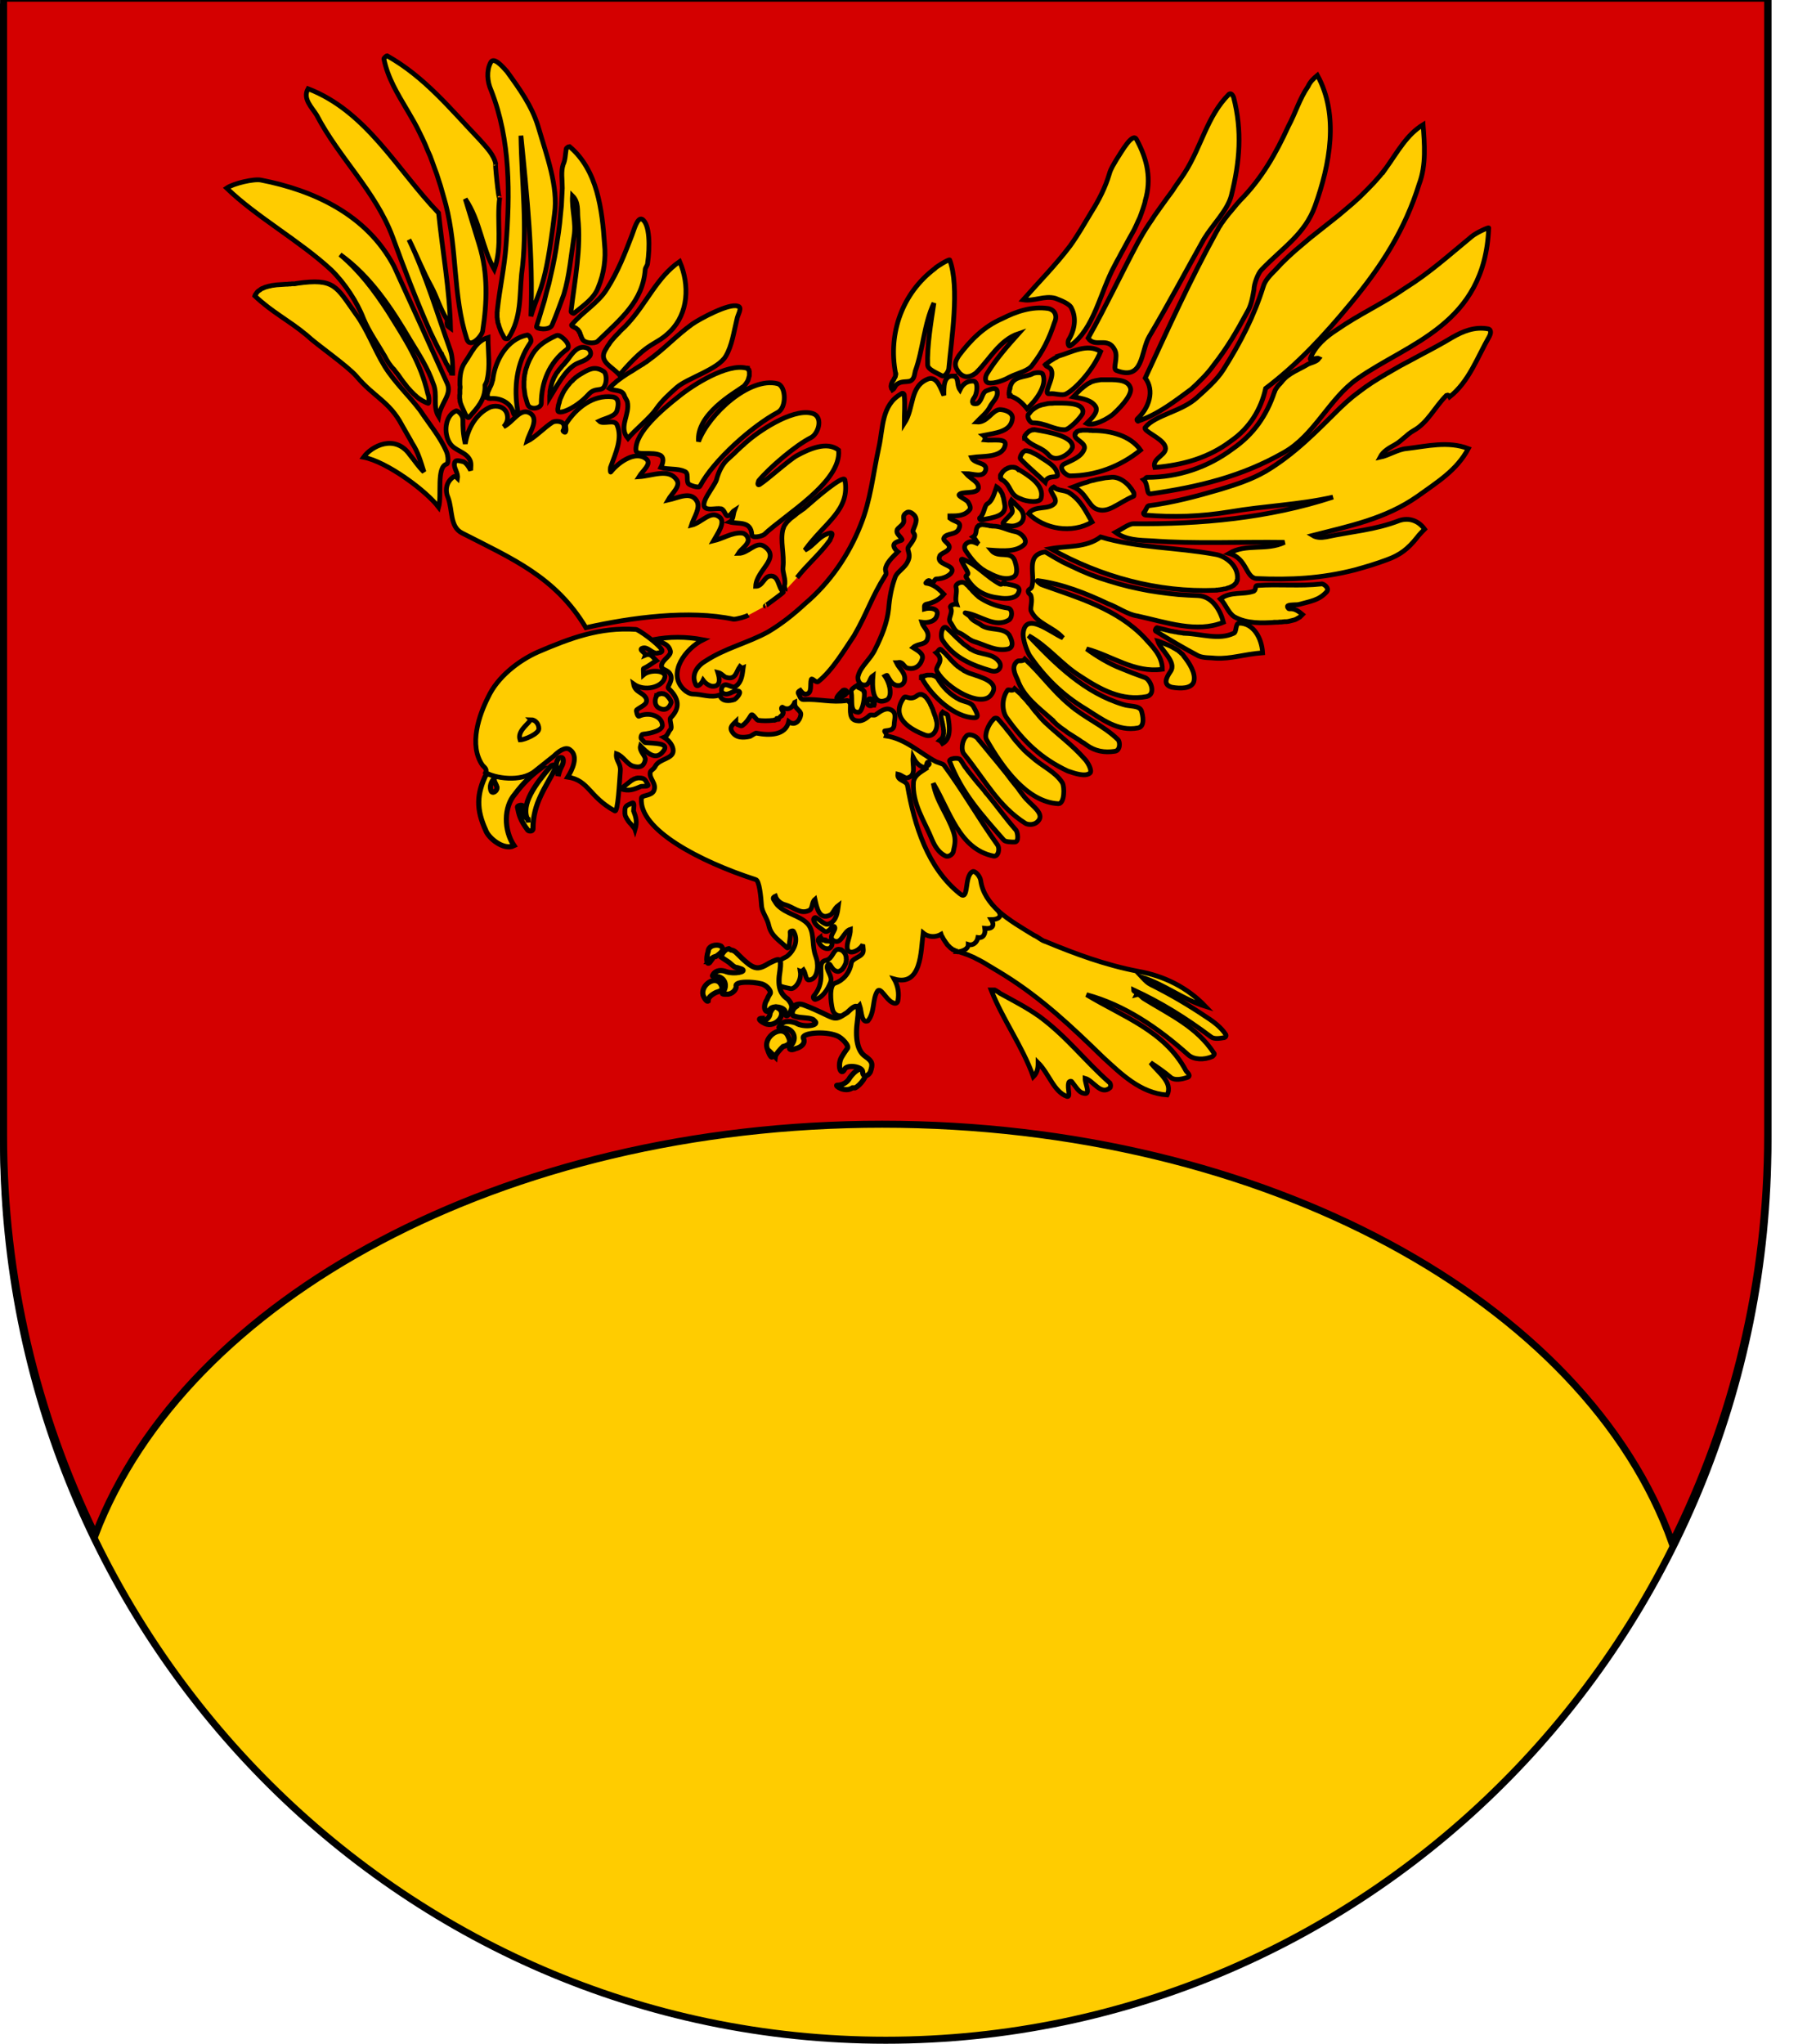 <?xml version="1.0" encoding="UTF-8" standalone="no"?>
<!-- Created with Inkscape (http://www.inkscape.org/) -->

<svg
   xmlns:dc="http://purl.org/dc/elements/1.1/"
   xmlns:cc="http://creativecommons.org/ns#"
   xmlns:rdf="http://www.w3.org/1999/02/22-rdf-syntax-ns#"
   xmlns:svg="http://www.w3.org/2000/svg"
   xmlns="http://www.w3.org/2000/svg"
   xmlns:xlink="http://www.w3.org/1999/xlink"
   xmlns:sodipodi="http://sodipodi.sourceforge.net/DTD/sodipodi-0.dtd"
   xmlns:inkscape="http://www.inkscape.org/namespaces/inkscape"
   version="1.1"
   width="763"
   height="863"
   id="svg2"
   inkscape:version="0.47 r22583"
   sodipodi:docname="Wappen_Baronie_Rabensbrueck.svg">
  <sodipodi:namedview
     pagecolor="#ffffff"
     bordercolor="#666666"
     borderopacity="1"
     objecttolerance="10"
     gridtolerance="10"
     guidetolerance="10"
     inkscape:pageopacity="0"
     inkscape:pageshadow="2"
     inkscape:window-width="1920"
     inkscape:window-height="1178"
     id="namedview83"
     showgrid="true"
     inkscape:zoom="0.54692932"
     inkscape:cx="-378.0335"
     inkscape:cy="608.49261"
     inkscape:window-x="-8"
     inkscape:window-y="-8"
     inkscape:window-maximized="1"
     inkscape:current-layer="svg2">
    <inkscape:grid
       type="xygrid"
       id="grid3863" />
  </sodipodi:namedview>
  <defs
     id="defs4">
    <inkscape:perspective
       sodipodi:type="inkscape:persp3d"
       inkscape:vp_x="0 : 431.5 : 1"
       inkscape:vp_y="0 : 1000 : 0"
       inkscape:vp_z="763.00006 : 431.5 : 1"
       inkscape:persp3d-origin="381.50003 : 287.66667 : 1"
       id="perspective87" />
    <inkscape:perspective
       id="perspective3828"
       inkscape:persp3d-origin="0.5 : 0.33333333 : 1"
       inkscape:vp_z="1 : 0.5 : 1"
       inkscape:vp_y="0 : 1000 : 0"
       inkscape:vp_x="0 : 0.5 : 1"
       sodipodi:type="inkscape:persp3d" />
    <inkscape:perspective
       id="perspective3875"
       inkscape:persp3d-origin="0.5 : 0.33333333 : 1"
       inkscape:vp_z="1 : 0.5 : 1"
       inkscape:vp_y="0 : 1000 : 0"
       inkscape:vp_x="0 : 0.5 : 1"
       sodipodi:type="inkscape:persp3d" />
    <inkscape:perspective
       id="perspective3898"
       inkscape:persp3d-origin="0.5 : 0.33333333 : 1"
       inkscape:vp_z="1 : 0.5 : 1"
       inkscape:vp_y="0 : 1000 : 0"
       inkscape:vp_x="0 : 0.5 : 1"
       sodipodi:type="inkscape:persp3d" />
    <inkscape:perspective
       id="perspective3898-2"
       inkscape:persp3d-origin="0.5 : 0.33333333 : 1"
       inkscape:vp_z="1 : 0.5 : 1"
       inkscape:vp_y="0 : 1000 : 0"
       inkscape:vp_x="0 : 0.5 : 1"
       sodipodi:type="inkscape:persp3d" />
    <linearGradient
       id="linearGradient2955">
      <stop
         id="stop2965"
         offset="0"
         style="stop-color:white;stop-opacity:0;" />
      <stop
         id="stop2959"
         offset="1"
         style="stop-color:black;stop-opacity:0.646;" />
    </linearGradient>
    <linearGradient
       id="linearGradient2893">
      <stop
         id="stop2895"
         offset="0"
         style="stop-color:#ffffff;stop-opacity:0.314;" />
      <stop
         style="stop-color:#ffffff;stop-opacity:0.251;"
         offset="0.19"
         id="stop2897" />
      <stop
         id="stop2901"
         offset="0.6"
         style="stop-color:#6b6b6b;stop-opacity:0.125;" />
      <stop
         id="stop2899"
         offset="1"
         style="stop-color:#000000;stop-opacity:0.125;" />
    </linearGradient>
    <inkscape:perspective
       id="perspective2934"
       inkscape:persp3d-origin="301.5 : 254.33333 : 1"
       inkscape:vp_z="603 : 381.5 : 1"
       inkscape:vp_y="0 : 1000 : 0"
       inkscape:vp_x="0 : 381.5 : 1"
       sodipodi:type="inkscape:persp3d" />
    <inkscape:perspective
       id="perspective2987"
       inkscape:persp3d-origin="0.5 : 0.33333333 : 1"
       inkscape:vp_z="1 : 0.5 : 1"
       inkscape:vp_y="0 : 1000 : 0"
       inkscape:vp_x="0 : 0.5 : 1"
       sodipodi:type="inkscape:persp3d" />
    <inkscape:perspective
       id="perspective2987-8"
       inkscape:persp3d-origin="0.5 : 0.33333333 : 1"
       inkscape:vp_z="1 : 0.5 : 1"
       inkscape:vp_y="0 : 1000 : 0"
       inkscape:vp_x="0 : 0.5 : 1"
       sodipodi:type="inkscape:persp3d" />
    <inkscape:perspective
       id="perspective3043"
       inkscape:persp3d-origin="0.5 : 0.33333333 : 1"
       inkscape:vp_z="1 : 0.5 : 1"
       inkscape:vp_y="0 : 1000 : 0"
       inkscape:vp_x="0 : 0.5 : 1"
       sodipodi:type="inkscape:persp3d" />
    <inkscape:perspective
       id="perspective3043-1"
       inkscape:persp3d-origin="0.5 : 0.33333333 : 1"
       inkscape:vp_z="1 : 0.5 : 1"
       inkscape:vp_y="0 : 1000 : 0"
       inkscape:vp_x="0 : 0.5 : 1"
       sodipodi:type="inkscape:persp3d" />
    <g
       id="s">
      <g
         id="c">
        <path
           transform="matrix(0.951,0.309,-0.309,0.951,0,-1)"
           d="M 0,0 L 0,1 L 0.5,1 L 0,0 z "
           id="t" />
        <use
           height="540"
           width="810"
           y="0"
           x="0"
           id="use2144"
           transform="scale(-1,1)"
           xlink:href="#t" />
      </g>
      <g
         id="a">
        <use
           height="540"
           width="810"
           y="0"
           x="0"
           id="use2147"
           transform="matrix(0.309,0.951,-0.951,0.309,0,0)"
           xlink:href="#c" />
        <use
           height="540"
           width="810"
           y="0"
           x="0"
           id="use2149"
           transform="matrix(-0.809,0.588,-0.588,-0.809,0,0)"
           xlink:href="#c" />
      </g>
      <use
         height="540"
         width="810"
         y="0"
         x="0"
         id="use2151"
         transform="scale(-1,1)"
         xlink:href="#a" />
    </g>
    <linearGradient
       id="linearGradient2893-9">
      <stop
         id="stop2895-4"
         offset="0"
         style="stop-color:white;stop-opacity:0.314;" />
      <stop
         style="stop-color:white;stop-opacity:0.251;"
         offset="0.19"
         id="stop2897-8" />
      <stop
         id="stop2901-8"
         offset="0.6"
         style="stop-color:#6b6b6b;stop-opacity:0.125;" />
      <stop
         id="stop2899-2"
         offset="1"
         style="stop-color:black;stop-opacity:0.125;" />
    </linearGradient>
    <inkscape:perspective
       id="perspective5424"
       inkscape:persp3d-origin="300 : 220 : 1"
       inkscape:vp_z="600 : 330 : 1"
       inkscape:vp_y="0 : 1000 : 0"
       inkscape:vp_x="0 : 330 : 1"
       sodipodi:type="inkscape:persp3d" />
    <inkscape:perspective
       id="perspective2877"
       inkscape:persp3d-origin="0.5 : 0.33333333 : 1"
       inkscape:vp_z="1 : 0.5 : 1"
       inkscape:vp_y="0 : 1000 : 0"
       inkscape:vp_x="0 : 0.5 : 1"
       sodipodi:type="inkscape:persp3d" />
    <inkscape:perspective
       id="perspective2877-7"
       inkscape:persp3d-origin="0.5 : 0.33333333 : 1"
       inkscape:vp_z="1 : 0.5 : 1"
       inkscape:vp_y="0 : 1000 : 0"
       inkscape:vp_x="0 : 0.5 : 1"
       sodipodi:type="inkscape:persp3d" />
    <inkscape:perspective
       id="perspective3192"
       inkscape:persp3d-origin="125.5 : 101.33333 : 1"
       inkscape:vp_z="251 : 152 : 1"
       inkscape:vp_y="0 : 1000 : 0"
       inkscape:vp_x="0 : 152 : 1"
       sodipodi:type="inkscape:persp3d" />
    <inkscape:perspective
       id="perspective5025"
       inkscape:persp3d-origin="0.5 : 0.33333333 : 1"
       inkscape:vp_z="1 : 0.5 : 1"
       inkscape:vp_y="0 : 1000 : 0"
       inkscape:vp_x="0 : 0.5 : 1"
       sodipodi:type="inkscape:persp3d" />
  </defs>
  <g
     id="layer4"
     inkscape:label="Meubles"
     transform="translate(-898.5,-15.5)" />
  <g
     id="g2904">
    <path
       style="fill:#ffcc00;fill-opacity:1;stroke:#000000;stroke-width:2.97;stroke-miterlimit:4;stroke-opacity:1;stroke-dasharray:none"
       id="path2850-0"
       d="m 1.485,1.485 0,480.017 c 0,209.875 166.781,380.013 372.515,380.013 205.734,0 372.515,-170.138 372.515,-380.013 l 0,-480.017 -745.03,0 z" />
    <path
       id="path2850-0-1"
       d="m 1.506,-0.775 0,479.99 c 0,60.654 13.943,117.973 38.715,168.841 38.024,-99.671 172.356,-173.341 332.259,-173.341 161.735,0 297.328,75.369 333.545,176.778 25.824,-51.711 40.369,-110.263 40.369,-172.278 l 0,-479.99 -744.887,0 z"
       style="fill:#d40000;fill-opacity:1;stroke:#000000;stroke-width:2.97;stroke-miterlimit:4;stroke-opacity:1;stroke-dasharray:none" />
  </g>
  <path
     style="fill:#ffcc00;fill-opacity:1;stroke-width:2;stroke-miterlimit:4;stroke-dasharray:none;stroke:#000000;stroke-opacity:1"
     id="path30976"
     d="m 422.132,419.386 -0.183,-0.183 -0.183,-0.091 -0.183,-0.183 -0.183,-0.091 -0.183,-0.091 -0.274,-0.183 -0.183,-0.091 -0.091,-0.091 -0.091,0 -0.091,-0.091 -0.183,-0.091 -0.091,0 -0.091,-0.091 -0.091,0 -0.183,0 -0.091,-0.091 -0.091,0 -0.183,0 -0.091,0 -0.183,0 -0.091,0 -0.183,0 -0.183,0 -0.091,0 -0.183,0 c 4.938,12.618 13.258,23.773 17.83,36.665 1.646,-1.646 2.012,-3.566 2.012,-5.943 4.663,4.663 6.583,12.252 12.252,14.264 1.646,0.274 0,-3.383 0.64,-5.669 0,-0.64 1.006,-1.006 1.28,-0.64 1.646,2.012 3.017,4.663 5.029,4.938 3.291,1.006 0.64,-3.931 0.64,-6.309 3.566,1.006 6.584,7.315 10.515,4.023 0.366,-0.366 0.366,-1.371 0,-2.012 -10.515,-9.235 -18.104,-19.476 -29.717,-28.07 -5.577,-3.931 -10.881,-6.583 -16.824,-9.875 z" />
  <path
     style="fill:#ffcc00;fill-opacity:1;stroke-width:2;stroke-miterlimit:4;stroke-dasharray:none;stroke:#000000;stroke-opacity:1"
     id="path30980"
     d="m 404.668,401.83 0.64,0.183 0.731,0.274 0.64,0.183 0.732,0.274 1.28,0.457 1.281,0.549 1.28,0.549 1.188,0.64 1.28,0.64 1.188,0.64 1.097,0.64 1.188,0.732 2.286,1.371 2.286,1.372 1.188,0.731 1.188,0.731 c 15.818,9.875 28.345,21.761 41.603,34.654 7.589,6.949 15.818,15.178 27.065,15.91 2.652,-5.303 -3.931,-9.601 -6.95,-13.624 3.017,2.012 5.943,4.023 8.595,6.309 1.646,1.28 4.663,0.64 6.675,0 2.286,-0.64 0,-2.286 -0.366,-2.926 -8.96,-16.915 -26.791,-22.859 -41.969,-32.094 15.91,4.298 30.082,13.898 42.975,25.419 2.286,2.012 6.583,2.286 10.241,0.64 0.274,-0.274 1.006,-0.914 0.64,-1.281 -7.315,-11.246 -18.47,-16.184 -29.717,-23.133 -1.006,-0.64 -1.646,-2.012 -3.017,-1.646 0.64,-1.28 -1.28,-1.006 -1.28,-2.012 11.521,5.303 22.127,11.886 32.734,19.841 1.28,1.006 3.657,0.64 5.212,0.366 0.732,0 1.372,-0.64 1.006,-1.372 -1.92,-2.926 -4.938,-5.303 -7.955,-7.224 -7.864,-5.303 -15.178,-9.601 -23.773,-13.898 -1.281,-0.64 -2.286,-1.646 -3.566,-3.017 9.51,3.017 17.19,9.327 26.699,12.252 -7.589,-7.955 -17.464,-12.892 -28.437,-14.812 -13.807,-2.652 -26.425,-7.315 -39.226,-12.618 -1.372,-0.274 -3.017,-1.92 -4.663,-2.56 -4.938,-3.017 -10.607,-6.309 -15.178,-10.332 l -16.822,17.192 z" />
  <path
     style="fill:#ffcc00;fill-opacity:1;stroke-width:2;stroke-miterlimit:4;stroke-dasharray:none;stroke:#000000;stroke-opacity:1"
     id="path30988"
     d="m 125.423,119.663 -0.457,0.091 -0.549,0.091 -0.549,0 -0.64,0 -0.549,0.091 -0.64,0 -0.64,0.091 -0.64,0 -1.28,0.091 -1.372,0.091 -1.371,0.091 -0.64,0.091 -0.64,0.091 -0.731,0.091 -0.64,0.183 -0.549,0.091 -0.64,0.183 -0.64,0.183 -0.549,0.183 -0.548,0.274 -0.549,0.183 -0.457,0.274 -0.457,0.366 -0.457,0.274 -0.457,0.366 -0.366,0.457 -0.274,0.457 -0.183,0.183 -0.091,0.274 -0.183,0.183 -0.091,0.274 c 7.315,6.949 14.264,10.241 21.853,16.55 4.572,4.298 17.19,12.892 21.122,17.464 7.224,8.595 13.898,10.606 19.11,20.481 0.366,0.731 4.023,6.949 4.298,7.589 2.652,4.024 3.657,7.955 5.029,12.252 -2.377,-2.286 -4.023,-4.938 -5.943,-7.224 -6.309,-8.96 -16.276,-3.657 -19.567,1.006 9.967,1.92 26.425,14.172 31.728,21.121 1.371,-4.938 -1.006,-16.824 3.291,-18.196 1.006,-0.274 0.732,-3.657 0,-5.303 -2.652,-6.217 -7.224,-11.521 -11.155,-17.464 -5.029,-6.584 -10.607,-11.612 -14.904,-18.47 -4.663,-7.681 -7.315,-15.544 -12.252,-22.218 -8.229,-11.521 -8.869,-15.178 -24.779,-12.892 z" />
  <path
     style="fill:#ffcc00;fill-opacity:1;stroke-width:2;stroke-miterlimit:4;stroke-dasharray:none;stroke:#000000;stroke-opacity:1"
     id="path30990"
     d="m 166.386,156.054 0.823,1.097 0.823,1.006 1.555,2.195 0.732,1.006 0.823,1.006 0.823,1.097 0.823,0.914 0.823,0.914 0.457,0.457 0.457,0.457 0.457,0.457 0.457,0.366 0.457,0.457 0.457,0.366 0.457,0.366 0.549,0.366 0.457,0.274 0.549,0.366 0.549,0.274 0.549,0.274 0.549,0.274 0.64,0.183 c 0.64,0.731 0.64,-2.652 0,-3.931 -3.017,-13.258 -9.601,-23.133 -16.824,-34.745 -6.034,-9.234 -11.978,-17.098 -20.207,-24.047 12.892,9.234 21.762,22.767 29.717,36.299 3.657,5.943 7.315,11.612 9.601,18.195 2.012,4.663 -0.366,9.601 2.286,13.898 1.006,-5.943 5.669,-9.234 3.657,-13.898 -7.589,-16.824 -14.904,-33.008 -22.493,-49.558 -11.521,-21.853 -34.014,-32.094 -56.141,-36.391 -2.926,-0.64 -11.612,1.372 -14.538,3.383 12.527,12.161 31.088,22.401 44.255,34.654 5.669,5.577 10.881,13.532 13.533,20.481 2.377,5.669 5.943,10.606 8.96,15.818 1.006,2.012 2.286,4.024 3.931,5.669 z" />
  <path
     style="fill:#ffcc00;fill-opacity:1;stroke-width:2;stroke-miterlimit:4;stroke-dasharray:none;stroke:#000000;stroke-opacity:1"
     id="path30992"
     d="m 186.594,149.745 0.091,0.274 0.183,0.366 0.183,0.274 0.183,0.366 0.183,0.366 0.183,0.366 0.183,0.366 0.183,0.366 0.366,0.823 0.183,0.366 0.274,0.366 0.183,0.366 0.183,0.366 0.183,0.366 0.183,0.366 0.183,0.274 0.091,0.366 0.183,0.274 0.091,0.091 0.091,0.183 0.091,0.091 0.091,0.091 0,0.091 0.091,0.183 0.091,0.091 0,0 0.091,0.091 0.091,0.091 0,0.091 0.091,0 0,0 0.091,0.091 0,0 0.091,0 0,0 0.091,0 0,0 0,-0.091 0.091,0 0,-0.091 0,-0.091 0,-0.091 0,-0.091 0,-0.091 c 0,-2.012 0,-6.309 -0.914,-8.96 -5.669,-15.818 -10.332,-31.728 -17.556,-46.906 3.291,6.583 5.943,13.532 9.601,20.116 2.286,4.389 3.566,8.96 6.217,13.258 0.732,0.64 0,1.646 0.366,2.652 0,0.64 1.006,1.006 1.371,1.281 -0.366,-16.184 -3.383,-32.368 -5.029,-48.552 -17.464,-18.104 -30.357,-42.974 -55.136,-52.483 -2.377,4.298 1.646,7.863 3.657,11.155 9.51,18.196 24.779,32.094 32.002,51.295 4.938,13.532 9.967,26.699 15.818,39.957 1.646,3.291 3.017,6.583 5.029,9.875 z" />
  <path
     style="fill:#ffcc00;fill-opacity:1;stroke-width:2;stroke-miterlimit:4;stroke-dasharray:none;stroke:#000000;stroke-opacity:1"
     id="path30994"
     d="m 172.055,46.699 1.372,2.377 1.371,2.377 1.281,2.377 1.188,2.377 1.188,2.469 1.097,2.377 1.006,2.469 1.097,2.469 0.914,2.469 0.914,2.56 0.914,2.469 0.823,2.56 0.823,2.56 0.731,2.56 0.732,2.56 0.732,2.652 c 4.938,19.11 2.926,38.311 8.869,56.781 1.371,4.298 6.309,-1.28 6.674,-3.291 1.92,-12.252 2.286,-24.504 -1.371,-36.391 -2.012,-6.583 -3.932,-12.892 -5.943,-19.475 6.309,9.234 6.949,20.481 12.252,29.808 3.566,-9.967 0.914,-20.207 2.286,-30.448 -0.366,2.652 -2.286,-16.824 -1.646,-13.898 -0.64,-3.931 -3.932,-7.224 -6.584,-10.241 -12.527,-13.167 -23.499,-26.79 -39.317,-35.659 -0.366,0 -1.371,1.006 -1.371,1.28 1.738,8.32 5.669,14.538 9.967,21.853 z" />
  <path
     style="fill:#ffcc00;fill-opacity:1;stroke-width:2;stroke-miterlimit:4;stroke-dasharray:none;stroke:#000000;stroke-opacity:1"
     id="path30996"
     d="m 210.001,130.91 0,0.457 -0.091,0.366 0,0.366 0,0.457 0,0.366 0,0.366 0,0.457 0,0.366 0.091,0.366 0,0.366 0.091,0.457 0.091,0.366 0,0.366 0.091,0.366 0.274,0.731 0.183,0.732 0.274,0.731 0.274,0.731 0.274,0.732 0.366,0.731 0.366,0.64 0.366,0.731 0.366,0.64 c 0.274,0.366 1.646,0.366 1.646,0 5.577,-8.595 4.663,-17.83 5.577,-27.065 2.652,-19.476 0,-38.677 -0.274,-58.427 2.56,25.419 5.212,50.838 4.207,76.256 3.657,-12.252 6.034,-10.881 9.967,-43.249 1.646,-11.612 -3.291,-24.504 -6.949,-37.031 -2.652,-8.595 -7.864,-15.818 -13.167,-23.133 -1.738,-1.92 -5.669,-6.583 -6.949,-3.566 -1.646,3.291 -1.372,7.863 0.274,11.521 8.32,21.121 7.955,43.98 6.309,65.741 -0.64,8.96 -2.652,17.83 -3.657,27.065 z" />
  <path
     style="fill:#ffcc00;fill-opacity:1;stroke-width:2;stroke-miterlimit:4;stroke-dasharray:none;stroke:#000000;stroke-opacity:1"
     id="path30998"
     d="m 237.432,79.432 -0.183,3.657 -0.183,3.748 -0.366,3.657 -0.366,3.748 -0.457,3.657 -0.548,3.657 -0.549,3.657 -0.64,3.657 -0.732,3.657 -0.823,3.657 -0.823,3.657 -1.006,3.566 -0.914,3.657 -1.097,3.566 -1.097,3.657 -1.097,3.566 c -0.64,1.006 5.577,2.012 6.583,-0.64 2.012,-4.663 3.292,-8.595 4.938,-12.892 2.377,-7.955 3.017,-16.184 4.298,-24.413 1.006,-5.943 -1.006,-11.246 -0.64,-17.19 2.652,2.652 2.012,6.217 2.286,9.235 1.372,13.166 -1.28,26.059 -2.926,39.591 0,0.366 1.006,1.006 1.28,0.732 4.024,-3.291 8.595,-6.309 10.241,-10.972 2.377,-5.577 3.291,-12.161 2.652,-18.104 -1.006,-14.538 -2.926,-31.362 -14.813,-41.328 -0.366,0 -1.371,0.64 -1.371,1.006 -0.366,2.286 -0.366,4.663 -1.28,6.583 -1.006,3.017 -0.366,6.309 -0.366,9.967 z" />
  <path
     style="fill:#ffcc00;fill-opacity:1;stroke-width:2;stroke-miterlimit:4;stroke-dasharray:none;stroke:#000000;stroke-opacity:1"
     id="path31000"
     d="m 243.101,138.499 0.091,0.091 0.183,0.091 0.091,0.091 0.183,0.183 0.091,0.091 0.091,0.091 0.183,0.091 0.091,0.183 0.091,0.091 0.091,0.091 0.091,0.183 0.091,0.091 0.091,0.183 0.091,0.091 0,0.183 0.091,0.091 0.183,0.274 0.091,0.274 0.091,0.366 0.091,0.274 0.183,0.274 0.091,0.366 0.091,0.274 0.183,0.274 c 0.64,2.377 5.577,2.377 6.583,1.372 9.875,-9.601 19.11,-16.824 20.116,-30.356 0,-0.732 1.006,-1.738 1.006,-2.652 1.006,-6.675 1.006,-16.55 -2.286,-18.561 -2.012,-1.006 -3.383,4.298 -4.298,6.675 -3.017,7.863 -5.943,15.452 -10.607,22.767 -3.657,5.943 -9.875,9.235 -14.904,15.178 -0.274,0.366 1.006,1.006 1.738,1.281 z" />
  <path
     style="fill:#ffcc00;fill-opacity:1;stroke-width:2;stroke-miterlimit:4;stroke-dasharray:none;stroke:#000000;stroke-opacity:1"
     id="path31002"
     d="m 265.137,136.579 -1.28,1.372 -1.372,1.28 -0.64,0.64 -0.64,0.731 -0.64,0.64 -0.64,0.64 -0.64,0.731 -0.549,0.64 -0.64,0.731 -0.549,0.731 -0.457,0.732 -0.549,0.732 -0.457,0.823 -0.457,0.731 c -3.017,5.029 2.926,7.041 5.943,10.606 12.892,-15.178 14.904,-11.886 21.487,-18.47 7.589,-7.589 8.229,-19.476 3.931,-29.442 -9.601,6.583 -13.898,17.555 -21.853,26.15 z" />
  <path
     style="fill:#ffcc00;fill-opacity:1;stroke-width:2;stroke-miterlimit:4;stroke-dasharray:none;stroke:#000000;stroke-opacity:1"
     id="path31004"
     d="m 194.183,161.998 0,0.274 0,0.366 0.091,0.549 0,0.64 -0.091,0.64 0,0.64 0,0.549 0,0.64 -0.091,0.549 0,0.64 0,0.549 0,0.274 0.091,0.274 0,0.274 0,0.274 0.091,0.274 0,0.274 0.091,0.274 0.091,0.274 0.091,0.274 0.091,0.274 0.091,0.183 0.092,0.274 c 1.006,2.012 2.286,5.943 3.291,4.938 3.017,-3.566 6.949,-7.224 6.675,-13.532 0,0 0.914,-1.646 0.914,-2.286 1.372,-5.943 0.366,-11.246 0.366,-17.83 -5.303,1.646 -6.949,6.583 -9.601,10.241 -2.012,2.926 -2.286,5.943 -2.286,9.235 z" />
  <path
     style="fill:#ffcc00;fill-opacity:1;stroke-width:2;stroke-miterlimit:4;stroke-dasharray:none;stroke:#000000;stroke-opacity:1"
     id="path31006"
     d="m 208.081,160.352 -0.091,0.091 0,0.183 -0.091,0.274 -0.091,0.366 -0.091,0.274 -0.091,0.274 -0.091,0.366 -0.183,0.366 -0.091,0.274 -0.183,0.366 -0.183,0.274 -0.274,0.731 -0.183,0.274 -0.091,0.366 -0.183,0.274 -0.091,0.274 -0.091,0.366 -0.183,0.274 0,0.274 -0.091,0.091 0,0.183 -0.091,0.091 0,0.091 0,0.183 0,0.091 0,0.091 0,0.091 0,0.183 0,0.091 0,0.091 0.091,0.091 0,0.091 0.091,0 0,0.091 0.091,0.091 0.091,0.091 0.091,0 0.091,0.091 0.091,0 0.091,0.091 0.091,0 0.183,0 0.091,0 0.183,0.091 0.183,0 c 3.932,-0.366 8.595,1.646 9.601,5.852 0.64,2.377 0.914,-0.64 1.921,-0.64 -1.646,-9.51 -0.64,-20.116 5.303,-28.71 1.006,-1.28 -0.64,-3.657 -1.371,-3.291 -8.503,1.646 -13.532,10.881 -14.447,18.835 z" />
  <path
     style="fill:#ffcc00;fill-opacity:1;stroke-width:2;stroke-miterlimit:4;stroke-dasharray:none;stroke:#000000;stroke-opacity:1"
     id="path31008"
     d="m 224.905,149.471 -0.366,0.64 -0.366,0.732 -0.366,0.64 -0.366,0.731 -0.274,0.64 -0.274,0.64 -0.274,0.731 -0.183,0.64 -0.274,0.731 -0.183,0.64 -0.183,0.731 -0.091,0.64 -0.183,0.64 -0.091,0.731 -0.091,0.64 0,0.64 -0.091,0.732 0,0.64 0,0.732 0,0.64 0,0.64 0.091,0.64 0.091,0.731 0.091,0.64 0.091,0.64 0.091,0.732 0.183,0.64 0.183,0.64 0.183,0.64 0.183,0.64 0.183,0.64 0.274,0.731 c 1.006,2.286 5.669,1.646 5.669,-0.731 0,-8.595 3.291,-17.19 10.881,-22.767 1.646,-1.372 -0.732,-4.298 -3.017,-5.577 -0.64,-0.366 -1.281,-0.366 -1.921,0 -4.024,1.92 -7.315,3.931 -9.601,7.589 z" />
  <path
     style="fill:#ffcc00;fill-opacity:1;stroke-width:2;stroke-miterlimit:4;stroke-dasharray:none;stroke:#000000;stroke-opacity:1"
     id="path31010"
     d="m 240.083,151.391 -0.64,0.823 -0.64,0.732 -0.64,0.823 -0.732,0.731 -0.64,0.823 -0.64,0.731 -0.366,0.457 -0.274,0.457 -0.366,0.366 -0.274,0.457 -0.274,0.457 -0.274,0.549 -0.274,0.457 -0.274,0.549 -0.183,0.549 -0.274,0.549 -0.183,0.549 -0.183,0.64 -0.183,0.64 -0.183,0.64 -0.091,0.64 -0.183,0.732 -0.091,0.731 0,0.823 -0.091,0.823 0,0.823 c 2.652,-4.298 6.309,-11.521 10.972,-14.172 1.921,-1.006 4.298,-1.371 5.943,-3.383 0.914,-1.28 0,-3.291 -1.646,-3.566 -3.383,-1.006 -5.669,2.286 -7.315,4.572 z" />
  <path
     style="fill:#ffcc00;fill-opacity:1;stroke-width:2;stroke-miterlimit:4;stroke-dasharray:none;stroke:#000000;stroke-opacity:1"
     id="path31012"
     d="m 245.021,158.066 -0.457,0.274 -0.549,0.366 -0.457,0.366 -0.549,0.366 -0.457,0.457 -0.457,0.366 -0.366,0.457 -0.457,0.366 -0.457,0.457 -0.366,0.457 -0.366,0.457 -0.366,0.366 -0.366,0.549 -0.366,0.457 -0.274,0.457 -0.366,0.457 -0.274,0.549 -0.274,0.457 -0.274,0.549 -0.183,0.457 -0.274,0.549 -0.183,0.457 -0.274,0.549 -0.183,0.549 -0.183,0.549 -0.091,0.549 -0.183,0.549 -0.183,0.549 -0.091,0.549 -0.091,0.549 -0.091,0.549 0,0.549 c 0,1.28 2.286,0.64 3.2,0.274 3.383,-1.28 7.041,-3.931 9.693,-6.858 2.926,-3.383 5.577,-1.006 6.858,-3.657 1.006,-1.646 1.006,-5.669 -0.64,-6.309 -3.657,-2.286 -6.217,-0.64 -9.601,1.372 z" />
  <path
     style="fill:#ffcc00;fill-opacity:1;stroke-width:2;stroke-miterlimit:4;stroke-dasharray:none;stroke:#000000;stroke-opacity:1"
     id="path31014"
     d="m 273.457,152.397 -0.457,0.366 -0.457,0.274 -0.457,0.274 -0.457,0.366 -1.097,0.64 -1.006,0.64 -1.188,0.731 -1.097,0.731 -1.097,0.64 -1.188,0.731 -1.097,0.731 -1.097,0.731 -1.097,0.823 -1.006,0.732 -0.457,0.366 -0.457,0.457 -0.457,0.366 -0.457,0.366 -0.457,0.457 -0.366,0.366 -0.366,0.366 -0.366,0.457 c 2.012,1.281 5.303,0.274 6.309,2.926 0.274,1.006 0.914,1.646 1.28,2.652 1.28,5.577 -3.931,10.606 0.274,15.544 3.017,-3.657 9.327,-8.595 11.978,-12.527 2.286,-3.291 5.577,-6.309 8.595,-8.96 4.572,-4.023 17.464,-7.589 20.756,-13.258 2.652,-4.572 3.291,-9.875 4.663,-15.452 0.274,-2.012 2.652,-5.303 0.274,-5.669 -3.566,-1.28 -15.818,5.303 -19.11,7.589 -6.949,5.029 -11.887,10.606 -18.836,15.544 z" />
  <path
     style="fill:#ffcc00;fill-opacity:1;stroke-width:2;stroke-miterlimit:4;stroke-dasharray:none;stroke:#000000;stroke-opacity:1"
     id="path31016"
     d="m 313.781,163.278 0.274,-0.183 0.274,-0.274 0.183,-0.274 0.274,-0.274 0.183,-0.274 0.183,-0.274 0.183,-0.274 0.183,-0.274 0.183,-0.366 0.183,-0.274 0.091,-0.366 0.091,-0.274 0.091,-0.366 0.091,-0.274 0.091,-0.366 0.091,-0.274 0,-0.366 0,-0.274 0,-0.274 0,-0.274 0,-0.274 0,-0.274 -0.091,-0.183 -0.091,-0.274 0,-0.091 -0.091,-0.091 0,-0.091 -0.091,-0.091 -0.091,-0.091 0,-0.091 -0.091,-0.091 -0.091,-0.091 -0.091,0 -0.091,-0.091 0,-0.091 -0.091,0 -0.091,-0.091 -0.183,0 -0.091,0 -0.091,0 c -7.955,-2.012 -22.128,6.858 -28.345,11.886 -7.041,5.577 -18.561,15.178 -18.196,22.767 0,2.652 7.224,0.366 10.515,2.286 1.372,1.006 1.006,3.017 0,5.029 3.291,1.006 6.949,0.274 9.967,1.646 2.012,0.64 0.64,3.566 1.646,5.212 0.64,0.731 4.572,2.012 4.938,1.006 5.669,-10.881 22.128,-25.419 32.734,-31.088 3.932,-1.92 3.657,-11.155 0,-12.161 -11.887,-3.017 -29.076,12.892 -33.374,24.413 -1.006,-11.521 15.178,-20.481 18.836,-23.133 z" />
  <path
     style="fill:#ffcc00;fill-opacity:1;stroke-width:2;stroke-miterlimit:4;stroke-dasharray:none;stroke:#000000;stroke-opacity:1"
     id="path31018"
     d="m 315.792,186.136 -0.64,0.549 -0.64,0.549 -0.549,0.549 -0.549,0.457 -0.64,0.549 -0.549,0.549 -1.097,1.006 -1.006,1.006 -1.097,1.006 -1.097,1.006 -1.097,1.006 c -2.286,2.286 -3.657,5.669 -4.298,8.229 -1.006,3.017 -7.315,9.967 -4.663,11.886 1.646,1.006 4.298,0 6.674,0.366 1.646,0.64 1.646,3.291 2.926,2.926 1.006,0 1.646,-1.646 2.652,-2.286 -0.64,1.646 -0.366,4.023 -2.012,4.938 3.657,1.006 8.96,-0.64 9.327,5.303 0,1.738 4.207,0.732 5.212,0 8.595,-8.229 32.734,-22.127 31.454,-35.659 -5.029,-3.932 -12.618,-0.366 -17.556,2.286 -3.566,2.012 -12.252,9.967 -15.818,12.252 -1.372,0.64 -0.366,-1.646 -0.366,-1.646 4.663,-5.577 15.544,-14.904 22.127,-18.195 3.017,-1.646 4.938,-7.955 1.371,-9.875 -7.315,-3.291 -21.853,5.943 -28.071,11.246 z" />
  <path
     style="fill:#ffcc00;fill-opacity:1;stroke-width:2;stroke-miterlimit:4;stroke-dasharray:none;stroke:#000000;stroke-opacity:1"
     id="path3469"
     d="m 336.548,243.923 c 4.298,-5.577 9.601,-9.875 13.898,-15.818 0.274,-1.006 1.92,-3.291 0,-3.017 -4.663,1.006 -6.583,5.303 -10.607,7.224 8.595,-11.887 19.201,-16.824 16.916,-29.716 -0.731,-2.286 -12.892,8.32 -15.91,10.972 l -0.366,0.274 -0.274,0.274 -0.731,0.64 -0.823,0.549 -0.731,0.549 -0.823,0.549 -0.732,0.549 -0.732,0.64 -0.731,0.549 -0.732,0.549 -0.366,0.274 -0.366,0.366 -0.274,0.274 -0.274,0.274 -0.366,0.366 -0.274,0.274 -0.274,0.366 -0.274,0.366 -0.183,0.274 -0.274,0.366 -0.183,0.366 -0.183,0.457 -0.091,0.366 -0.183,0.366 c -1.28,4.938 0.64,10.606 0,16.184 -0.274,2.012 1.372,5.303 0.64,7.589 -0.149,0.347 0.457,1.689 0.207,2.241" />
  <path
     style="fill:#ffcc00;fill-opacity:1;stroke-width:2;stroke-miterlimit:4;stroke-dasharray:none;stroke:#000000;stroke-opacity:1"
     id="path31024"
     d="m 323.141,255.904 c -0.173,0.018 7.902,-5.722 7.64,-5.914 -2.286,-1.646 -1.823,-7.348 -5.754,-6.707 -2.377,0.274 -3.017,4.298 -5.943,4.298 0.274,-6.949 10.881,-11.886 3.566,-16.915 -3.566,-2.286 -6.583,3.017 -10.881,3.017 1.006,-1.646 3.292,-3.017 4.023,-4.938 0.64,-1.646 -1.006,-3.657 -2.652,-3.657 -4.024,-0.274 -7.955,2.377 -11.887,3.291 1.646,-2.926 5.577,-8.229 2.286,-10.241 -3.657,-2.652 -7.315,2.652 -11.612,3.657 1.006,-3.291 4.024,-7.315 2.286,-10.241 -2.56,-4.298 -7.864,-1.28 -12.161,-0.366 1.646,-2.926 5.577,-5.943 3.657,-8.595 -3.383,-4.938 -10.241,-1.646 -15.91,-1.28 1.646,-2.652 5.303,-5.303 3.291,-7.315 -4.298,-3.931 -11.521,0.731 -15.178,5.303 -0.274,0.366 -0.274,-1.92 0,-2.286 2.012,-5.669 5.029,-11.886 2.652,-17.555 -1.006,-2.652 -5.943,0 -7.589,-1.646 2.652,-1.28 6.95,-1.92 7.589,-4.572 0.64,-2.286 1.006,-5.303 -2.012,-5.669 -8.229,-0.914 -15.178,4.663 -19.476,11.247 -0.64,1.006 0.366,2.652 -0.366,3.657 -0.274,0.366 -1.28,-0.64 -0.914,-0.64 0.914,-1.646 0.274,-3.291 -1.006,-3.657 -1.006,-0.366 -2.286,-0.366 -3.291,0 -3.657,2.286 -7.589,6.583 -10.972,8.229 1.006,-3.931 5.669,-9.875 0.731,-12.252 -3.931,-1.555 -6.583,4.024 -10.607,6.034 1.646,-1.646 2.012,-3.657 1.371,-5.669 -1.006,-2.652 -4.023,-3.566 -6.949,-2.652 -5.943,2.652 -9.601,8.96 -10.607,15.544 -1.006,-4.572 -1.006,-6.949 -1.006,-10.241 0,-2.012 -2.286,-3.931 -2.926,-3.657 -4.663,2.012 -5.303,9.327 -2.652,13.532 2.012,3.383 6.949,3.657 8.595,7.315 0.64,1.371 0.274,3.017 0.274,4.298 -0.64,-1.28 -1.646,-2.926 -2.926,-3.657 -1.646,-0.274 -3.657,-1.28 -3.931,0.732 -0.366,1.92 1.646,3.931 1.281,6.217 -0.366,-0.366 -1.006,-1.006 -1.646,-0.64 -3.291,2.286 -3.657,5.943 -2.286,8.96 1.92,5.212 0.64,12.161 5.852,14.812 21.213,10.881 39.409,18.47 52.301,39.957 19.11,-4.298 43.615,-7.589 62.359,-3.566 1.372,0 5.029,-1.006 6.309,-1.738" />
  <path
     style="fill:#ffcc00;fill-opacity:1;stroke-width:2;stroke-miterlimit:4;stroke-dasharray:none;stroke:#000000;stroke-opacity:1"
     id="path31028"
     d="m 378.151,157.7 0.091,0.091 0,0.091 0,0.183 0,0.091 -0.091,0.183 0,0.183 -0.091,0.274 0,0.183 -0.091,0.183 -0.091,0.183 -0.183,0.274 -0.091,0.183 -0.091,0.183 -0.091,0.274 -0.274,0.366 -0.274,0.457 -0.091,0.183 -0.091,0.183 -0.091,0.183 -0.091,0.274 -0.091,0.183 -0.091,0.274 0,0.183 0,0.183 -0.091,0.274 0,0.091 0.091,0.091 0,0.091 0,0.183 0,0.091 0,0.091 0.091,0.183 0,0.091 0.091,0.091 0.091,0.091 0,0.183 0.091,0.091 0.091,0.091 0.091,0.183 c 1.006,-0.64 1.006,-2.012 2.286,-2.652 1.646,-1.006 3.291,-0.64 4.938,-1.006 2.012,-0.64 2.012,-2.926 2.377,-4.298 3.291,-8.96 3.657,-19.841 7.864,-28.71 -1.28,8.229 -2.926,18.47 -2.652,26.059 0,2.012 3.657,3.291 6.034,4.663 1.281,0.64 2.926,-2.012 2.926,-3.291 1.006,-11.612 4.663,-34.105 0.366,-45.626 -0.366,-0.366 -5.943,3.017 -6.309,3.657 -13.532,10.241 -19.842,27.065 -16.55,44.254 z" />
  <path
     style="fill:#ffcc00;fill-opacity:1;stroke-width:2;stroke-miterlimit:4;stroke-dasharray:none;stroke:#000000;stroke-opacity:1"
     id="path31030"
     d="m 364.984,292.84 0,-0.091 0,-0.183 0,-0.091 0,-0.091 -0.091,-0.091 0,-0.091 0,-0.091 0,0 -0.091,-0.091 0,-0.091 0,-0.091 -0.091,-0.091 0,0 -0.091,-0.091 -0.091,-0.091 -0.091,-0.183 -0.091,-0.091 -0.091,-0.091 -0.183,-0.091 -0.091,-0.091 -0.091,-0.091 -0.183,0 -0.091,-0.091 -0.366,-0.183 -0.274,-0.091 -0.091,-0.091 -0.183,-0.091 -0.091,0 -0.183,-0.091 -0.091,-0.091 -0.091,-0.091 -0.183,-0.091 -0.091,-0.091 -0.091,-0.091 -0.091,-0.091 -0.091,-0.091 0,-0.091 0,0 c -1.006,0.64 -2.652,1.646 -2.286,2.652 0.64,3.291 -0.731,8.229 2.56,8.503 2.012,0.732 3.017,-4.938 3.017,-7.863 z" />
  <path
     style="fill:#ffcc00;fill-opacity:1;stroke-width:2;stroke-miterlimit:4;stroke-dasharray:none;stroke:#000000;stroke-opacity:1"
     id="path31032"
     d="m 368.642,297.778 0.091,0 0,-0.091 0.091,0 0.091,0 0,-0.091 0.091,0 0,0 0.091,-0.091 0,0 0,0 0.091,-0.091 0,0 0,0 0,-0.091 0,0 0,0 0,-0.091 0,0 0,0 0,-0.091 0,0 0,0 0,-0.091 -0.091,0 0,-0.091 0,0 0,0 -0.091,-0.091 0,0 -0.091,-0.091 -0.091,-0.091 0,-0.091 -0.091,-0.091 -0.091,0 0,-0.091 -0.091,-0.091 -0.091,-0.091 -0.091,-0.091 0,0 0,-0.091 0,0 -0.091,-0.091 0,0 0,0 0,-0.091 0,0 0,-0.091 0,0 -0.091,-0.091 0,0 0,-0.091 0.091,0 0,-0.091 0,0 c 0.366,0 -0.366,-0.64 -1.372,-0.366 -0.64,0.366 -0.64,1.372 -0.64,2.012 0.366,1.006 1.371,1.006 2.377,0.64 z" />
  <path
     style="fill:#ffcc00;fill-opacity:1;stroke-width:2;stroke-miterlimit:4;stroke-dasharray:none;stroke:#000000;stroke-opacity:1"
     id="path31034"
     d="m 356.755,293.48 0,0 0,-0.091 0,-0.091 0,0 0,-0.091 0,-0.091 0,0 0,-0.091 0.091,0 0,-0.091 0,0 0,-0.091 0,0 0.091,-0.091 0,0 0,-0.091 0.091,0 0,0 0,-0.091 0.091,0 0,-0.091 0.091,0 0,0 0.091,-0.091 0,0 0.091,0 0,-0.091 0.091,0 0,0 0.091,-0.091 0.091,0 0,0 c -0.274,-0.731 -0.914,-1.006 -1.646,-0.731 -1.006,1.006 -1.92,1.646 -2.652,3.017 -0.274,0.366 0.366,1.006 0.732,1.006 0.914,-0.366 1.646,-1.646 2.652,-2.012 z" />
  <path
     style="fill:#ffcc00;fill-opacity:1;stroke-width:2;stroke-miterlimit:4;stroke-dasharray:none;stroke:#000000;stroke-opacity:1"
     id="path31036"
     d="m 355.384,409.511 0.183,-0.183 0.183,-0.183 0.091,-0.183 0.183,-0.183 0.091,-0.183 0.183,-0.183 0.091,-0.183 0.091,-0.183 0.091,-0.183 0.091,-0.183 0.091,-0.183 0.091,-0.183 0.091,-0.183 0.091,-0.183 0.091,-0.183 0,-0.183 0.091,-0.366 0.091,-0.366 0,-0.366 0.091,-0.366 -0.091,-0.366 0,-0.274 0,-0.366 -0.091,-0.274 -0.091,-0.366 -0.091,-0.274 -0.091,-0.274 -0.183,-0.274 -0.183,-0.274 -0.183,-0.274 -0.183,-0.183 -0.183,-0.183 -0.183,-0.274 -0.183,-0.091 -0.274,-0.183 -0.091,-0.091 -0.183,0 -0.091,-0.091 -0.091,0 -0.183,-0.091 -0.091,0 -0.183,0 -0.091,0 -0.183,-0.091 -0.091,0 c -2.377,0 -2.377,4.024 -5.303,4.663 -4.938,1.006 1.006,7.955 -5.303,15.178 -0.366,0.732 0.366,1.372 0.64,1.372 3.017,-0.64 5.303,-4.024 6.583,-7.315 1.006,-2.652 -2.286,-5.212 -1.281,-7.224 1.281,-1.646 1.281,2.012 3.932,2.652 0.732,0.274 1.646,-0.366 2.012,-0.64 z" />
  <path
     style="fill:#ffcc00;fill-opacity:1;stroke-width:2;stroke-miterlimit:4;stroke-dasharray:none;stroke:#000000;stroke-opacity:1"
     id="path31038"
     d="m 348.435,397.259 -0.091,-0.091 0,-0.091 -0.091,0 -0.091,-0.091 -0.091,0 -0.091,0 0,-0.091 -0.091,0 -0.091,0 -0.091,-0.091 -0.183,0 -0.183,-0.091 -0.183,0 -0.091,0 -0.091,-0.091 0,0 -0.091,0 -0.091,-0.091 -0.091,0 -0.091,-0.091 -0.091,0 0,-0.091 -0.091,0 -0.091,-0.091 0,0 0,-0.091 -0.091,0 0,-0.091 0,0 0,0 -0.091,-0.091 0,0 0,-0.091 c -1.006,0.732 -0.64,1.646 -0.366,2.012 0.732,1.646 2.377,2.926 4.024,2.652 0.914,0 2.56,-2.377 0.64,-3.017 -0.64,-0.274 -1.646,0 -2.012,-0.274 z" />
  <path
     style="fill:#ffcc00;fill-opacity:1;stroke-width:2;stroke-miterlimit:4;stroke-dasharray:none;stroke:#000000;stroke-opacity:1"
     id="path31046"
     d="m 402.242,158.76 c -3.931,0 -3.693,4.872 -3.693,8.164 -1.28,-2.652 -2.757,-8.003 -6.414,-6.997 -8.229,3.017 -6.004,12.271 -10.302,18.854 0,-3.931 0.366,-7.834 0,-11.857 0,-0.64 -0.72,-1.223 -1.36,-0.583 -8.32,4.663 -7.593,14.49 -9.33,22.353 -2.56,11.612 -3.477,22.437 -7.775,33.043 -4.938,12.527 -12.913,24.277 -23.519,33.238 -4.938,4.572 -9.881,8.474 -15.55,11.857 -8.869,4.846 -18.034,6.771 -26.629,12.44 -3.383,2.012 -5.728,5.672 -4.081,9.33 0.64,2.286 2.665,0.011 3.304,-1.36 1.006,1.372 2.413,2.252 3.693,2.526 4.024,0.366 3.259,-3.545 2.526,-5.831 1.646,0.366 2.413,1.864 3.693,2.138 3.931,1.006 3.991,-2.38 5.637,-4.665 0.366,0.274 0.721,0.857 1.36,0.583 -0.366,2.56 -0.458,5.855 -3.11,7.775 -1.646,1.371 -4.186,-2.263 -5.831,0.389 -0.274,0.64 -0.594,2.356 0.777,2.721 2.286,1.006 4.402,-1.978 6.414,-0.972 1.006,0.64 -0.938,2.858 -1.943,3.499 -2.012,0.64 -5.305,1.074 -6.219,-1.943 -3.657,1.371 -7.617,-0.389 -11.274,-0.389 -1.281,0 -2.881,-0.938 -3.888,-1.943 -7.224,-6.949 0.94,-17.426 8.164,-20.992 -7.224,-1.371 -14.237,-1.371 -21.187,0 3.017,0.914 6.655,1.476 7.386,4.859 0.274,1.92 -3.053,3.351 -3.693,5.637 -0.64,2.652 2.881,1.647 3.888,4.665 0.732,2.652 -1.887,4.803 -0.972,5.442 4.389,4.023 4.995,8.222 0.972,12.245 -1.006,0.64 0.811,4.048 -0.194,5.054 -1.006,1.006 -1.075,2.665 -2.721,3.304 2.286,1.371 3.888,3.625 3.888,5.637 0,3.566 -5.934,3.317 -7.581,6.609 -0.64,1.371 -2.138,1.716 -2.138,2.721 -0.366,2.652 2.836,4.563 1.555,7.581 -1.006,2.286 -5.248,1.83 -5.248,3.11 -1.28,13.258 24.705,26.815 48.204,34.404 1.646,0.274 2.252,7.616 2.526,11.274 0.366,2.926 2.47,5.066 3.11,8.358 1.006,4.298 4.655,6.21 7.581,9.135 0.366,0.366 0.972,-0.309 0.972,-0.583 0,-2.012 0.663,-3.74 0.389,-6.026 0,-0.366 0.995,-0.663 1.36,-0.389 2.286,3.657 0.571,8.039 -2.721,10.69 -9.035,4.465 -13.097,10.827 1.555,13.606 1.671,0.317 4.814,-3.18 4.081,-7.386 0.731,0.274 0.995,-0.309 1.36,-0.583 1.006,1.555 0.881,4.642 2.526,4.276 3.017,-0.274 3.67,-4.54 3.304,-7.192 0,-1.371 -0.892,-3.19 -1.166,-4.471 -1.006,-4.024 -0.093,-9.228 -3.11,-12.245 -3.291,-3.291 -8.783,-3.924 -12.44,-7.58 -0.64,-0.64 -1.11,-1.521 -1.75,-2.526 -0.366,-0.64 0.138,-1.086 0.777,-1.36 0.64,2.012 2.63,3.327 4.276,3.693 3.291,0.914 6.141,3.899 9.524,2.526 2.286,-0.64 1.27,-3.487 2.916,-4.859 0.731,3.291 1.751,8.986 6.414,6.609 1.28,-0.64 1.762,-2.802 3.498,-4.081 -0.366,2.926 -0.847,6.301 -3.498,7.581 -2.012,1.372 -3.717,-1.133 -5.637,-2.138 -0.731,-0.64 -1.36,-0.057 -1.36,0.583 0.366,2.286 2.63,3.294 4.276,4.665 2.012,1.646 3.556,-2.481 4.471,-1.75 1.372,1.28 -3.212,4.379 -0.194,6.026 3.291,1.646 3.98,-3.945 6.997,-4.859 0,2.652 -1.36,5.18 -1.36,7.192 -0.274,4.298 5.054,2.149 6.609,-0.777 0,1.281 0.617,3.076 -0.389,4.081 -1.006,1.28 -4.197,2.048 -4.471,3.693 -0.731,4.572 -3.785,7.547 -6.803,8.552 -2.652,0.64 -1.962,7.87 -1.166,11.079 1.052,4.243 6.578,3.438 11.468,-1.75 0.932,2.715 0.662,7.681 3.499,6.609 3.017,-3.657 1.796,-9.343 4.081,-12.634 1.371,-1.646 3.569,3.58 6.219,4.859 0.64,0.366 1.967,0.788 2.333,-0.583 0.64,-3.291 0.091,-6.404 -1.555,-9.33 11.612,3.291 11.24,-11.574 12.245,-19.437 2.286,1.92 5.295,1.863 7.581,0.583 l 0.194,0.583 0.389,0.583 0.389,0.777 0.389,0.583 0.389,0.583 0.389,0.583 0.194,0.194 0.194,0.389 0.194,0.194 0.194,0.194 0.194,0.194 0.389,0.389 0.194,0.194 0.194,0.194 0.194,0.194 0.389,0.194 0.194,0.194 0.194,0.194 0.389,0.194 0.194,0 0.194,0.194 0.389,0.194 0.389,0 0.194,0.194 0.389,0.194 0.194,0 c 0,0 4.276,-0.458 4.276,-3.11 2.012,0.64 3.716,-0.904 4.081,-2.916 2.286,0.366 3.282,-1.602 2.916,-3.888 3.017,0.366 4.368,-1.041 2.721,-3.693 3.017,0 4.835,-1.315 2.916,-3.693 -3.657,-3.566 -6.655,-7.525 -7.386,-12.829 -0.274,-1.92 -2.493,-4.333 -3.499,-3.693 -3.566,1.92 -1.317,12.621 -5.248,9.33 -13.624,-10.881 -19.232,-28.762 -22.158,-45.677 -0.366,-2.286 -4.448,-1.933 -4.081,-4.859 1.646,0.366 3.076,1.92 4.081,1.555 3.932,-1.006 1.966,-5.181 2.333,-8.747 1.006,1.92 2.264,3.545 4.276,4.276 1.646,0.64 1.304,-2.138 1.943,-2.138 2.012,1.006 -1.418,1.716 -0.777,2.721 -2.56,1.646 -4.882,2.986 -5.248,5.637 -0.64,9.234 4.678,16.456 7.969,24.685 1.006,2.286 2.596,5.043 5.248,6.414 1.646,1.006 3.693,-0.767 3.693,-2.138 0.64,-2.652 1.006,-4.849 0,-7.775 -2.377,-7.315 -7.273,-12.923 -8.552,-20.603 6.95,11.612 10.924,27.785 25.463,30.711 2.012,0.366 2.836,-3.213 1.555,-4.859 -8.229,-11.521 -14.227,-22.38 -22.547,-33.626 -0.274,-0.366 -2.299,-0.995 -3.304,-1.36 -6.858,-3.657 -12.763,-9.605 -20.992,-10.885 0.366,-1.006 -1.223,-2.138 -0.583,-2.138 2.012,-0.274 3.613,-0.321 3.888,-2.333 0,-2.286 1.142,-4.848 -0.777,-6.22 -2.286,-1.646 -4.518,-0.091 -6.803,1.555 -0.64,0.732 -2.081,0.023 -2.721,0.389 -1.646,1.646 -3.603,2.698 -5.248,2.333 -3.566,-0.274 -2.916,-4.266 -2.916,-7.192 -0.366,-0.64 -0.995,-1.36 -1.36,-1.36 -6.583,1.006 -12.156,-0.755 -18.465,-0.389 -1.371,0 -1.498,-1.521 -2.138,-2.526 -0.274,-0.64 0.137,-0.995 0.777,-1.36 0.731,1.006 1.887,1.92 2.526,1.555 2.652,-0.274 1.498,-4.3 2.138,-6.22 0.366,-0.732 1.91,1.611 2.916,0.972 5.943,-4.663 11.229,-13.585 15.161,-19.437 5.577,-9.601 7.182,-15.862 13.217,-25.463 0.64,-0.64 -6e-5,-1.887 0,-2.526 0.274,-2.652 2.962,-5.1 5.248,-7.386 -1.006,-0.731 -2.195,-2.39 -1.555,-3.304 1.006,-1.371 3.67,-1.303 3.304,-1.943 -0.64,-1.28 -2.412,-2.322 -2.138,-3.693 0,-1.006 2.081,-1.932 2.721,-3.304 0.732,-1.28 -0.925,-2.997 1.36,-4.276 0.366,-0.366 1.212,-0.366 1.943,0 3.291,2.012 1.977,4.346 0.972,6.997 -1.28,2.286 2.993,0.974 -1.943,7.192 -1.371,1.646 1.337,2.951 -0.583,6.609 -1.006,2.286 -4.048,4.014 -5.054,6.026 -1.646,4.298 -2.55,8.955 -2.916,13.8 -0.64,6.034 -2.986,11.607 -5.637,16.91 -1.92,4.298 -6.186,7.342 -7.192,11.274 -0.64,1.646 0.653,4.527 3.304,3.888 1.646,-0.64 1.544,-2.973 2.916,-3.888 -0.366,4.298 -0.421,12.508 5.248,10.497 3.291,-0.914 2.091,-7.01 -0.194,-10.302 0,0 0.972,-0.56 0.972,-0.194 1.006,1.646 1.658,3.247 3.304,3.888 1.28,0.64 3.248,0.285 3.888,-1.36 1.006,-3.383 -2.024,-5.317 -3.304,-7.969 0.64,0 1.212,-0.366 1.943,0 0.914,0.366 1.326,1.498 2.333,2.138 3.291,1.006 5.694,-0.676 6.609,-3.693 0.731,-2.286 -1.876,-3.58 -3.888,-4.859 2.286,-2.012 5.58,-0.79 6.219,-4.081 0.731,-2.926 -1.887,-4.323 -2.526,-6.609 2.56,0.366 5.774,-0.264 6.414,-2.916 1.006,-2.926 -2.962,-3.361 -5.248,-2.721 0,-0.64 -0.331,-1.578 0.583,-1.943 3.291,-0.64 5.66,-1.99 7.581,-4.276 -1.92,-2.012 -4.289,-4.299 -7.581,-4.665 -0.274,0 0.503,-0.606 0.777,-0.972 1.006,-0.64 1.326,1.223 2.333,0.583 0.274,-0.366 0.892,-1.36 1.166,-1.36 3.017,0 6.437,-1.579 6.803,-3.499 0.274,-2.652 -6.894,-2.562 -5.248,-6.22 0.274,-1.006 3.248,-1.739 3.888,-3.11 1.006,-1.92 -2.778,-3.19 -2.138,-4.471 1.006,-2.286 5.409,-1.064 6.414,-4.081 1.28,-2.926 -1.876,-2.63 -3.888,-4.276 0,0 5e-5,-0.606 0,-0.972 3.291,0 6.54,0.01 8.552,-2.916 0.274,-1.006 -0.332,-2.104 -0.972,-3.11 -1.006,-1.006 -3.967,-2.275 -3.693,-2.916 1.006,-1.646 7.524,-0.07 8.164,-2.721 0.366,-2.652 -3.236,-3.934 -5.248,-6.22 3.017,0 7.352,2.011 8.357,-1.555 0.64,-3.383 -4.745,-2.322 -6.026,-5.248 4.663,-0.731 12.909,0.25 14.189,-5.054 1.006,-3.291 -5.261,-1.967 -8.552,-2.333 0.366,-0.64 -0.217,-1.669 -0.583,-1.943 4.938,-1.006 11.88,-1.443 12.245,-7.386 0,-2.377 -3.156,-3.498 -5.443,-3.499 -3.291,0.366 -5.147,5.613 -9.719,5.248 1.92,-2.012 4.162,-3.74 5.443,-6.026 1.28,-2.652 3.67,-4.152 3.304,-6.803 -0.366,-2.286 -2.55,-1.029 -4.471,-0.389 -2.012,0.731 -1.681,3.603 -3.693,5.248 -0.366,0.366 -1.772,0.366 -2.138,0 -0.64,-1.28 0.8,-2.219 1.166,-3.499 0.64,-1.738 1.12,-5.831 -1.166,-5.831 -2.286,0 -4.162,1.042 -5.443,3.693 -1.646,-2.377 -0.093,-5.557 -3.11,-5.831 z M 335.572,296.57 c 0,0.64 0.023,1.303 0.389,1.943 1.006,1.372 2.504,2.127 2.138,3.499 -0.366,2.286 -2.494,4.733 -5.054,2.721 -1.372,5.943 -8.303,5.865 -13.606,4.859 -0.274,-0.274 -1.99,0.995 -2.721,1.36 -2.926,0.64 -5.934,0.708 -7.581,-1.943 -1.28,-2.012 0.275,-2.997 1.555,-4.276 -10e-5,0.64 0.526,1.36 1.166,1.36 0.64,0.366 1.304,0.731 1.943,0 1.281,-0.914 2.299,-2.436 3.304,-4.081 0.64,-1.006 2.001,1.772 2.916,2.138 2.012,0.274 4.231,0.274 6.609,0 l 0.194,0 0.194,0 0.194,-0.194 0.194,0 0.194,0 0.194,-0.194 0.194,0 0.194,0 0,-0.194 0.194,0 0.194,0 0,-0.194 0.194,0 0.194,-0.194 0.194,-0.194 0.194,-0.194 0.194,-0.194 0.194,-0.194 0.389,-0.194 0.194,-0.389 0.194,-0.194 0,-0.194 c 0.64,-0.731 -0.194,-0.995 -0.194,-1.36 -0.732,-1.006 -0.08,-1.727 0.194,-1.36 2.652,1.646 4.413,-0.492 5.054,-2.138 z" />
  <path
     style="fill:#ffcc00;fill-opacity:1;stroke-width:2;stroke-miterlimit:4;stroke-dasharray:none;stroke:#000000;stroke-opacity:1"
     id="path31050"
     d="m 404.302,156.42 0.091,0.183 0.183,0.183 0.091,0.183 0.183,0.183 0.091,0.091 0.091,0.183 0.183,0.183 0.091,0.091 0.183,0.183 0.091,0.091 0.183,0.091 0.091,0.091 0.183,0.183 0.091,0.091 0.183,0.091 0.091,0 0.183,0.091 0.091,0.091 0.183,0.091 0.091,0 0.274,0.091 0.274,0.091 0.366,0.091 0.274,0 0.274,0 0.274,0 0.274,-0.091 0.274,0 0.274,-0.091 0.274,-0.091 0.274,-0.091 0.183,-0.091 0.274,-0.091 0.274,-0.183 0.274,-0.091 0.183,-0.183 0.274,-0.183 0.183,-0.091 0.274,-0.183 0.183,-0.183 0.183,-0.183 0.183,-0.183 c 5.303,-5.303 9.601,-13.532 17.556,-16.184 -4.663,5.212 -9.327,10.515 -13.258,16.824 -0.64,1.006 -1.28,3.291 0.366,3.931 2.652,0.64 7.224,-1.28 8.869,-2.286 4.024,-2.012 8.229,-2.652 9.967,-5.303 4.298,-5.577 6.95,-10.881 9.234,-17.83 1.28,-2.652 0.366,-5.303 -2.652,-5.943 -6.95,-1.006 -13.532,1.28 -19.476,4.298 -7.589,3.291 -13.258,8.96 -18.196,15.544 -1.28,2.012 -2.286,3.657 -0.64,6.309 z" />
  <path
     style="fill:#ffcc00;fill-opacity:1;stroke-width:2;stroke-miterlimit:4;stroke-dasharray:none;stroke:#000000;stroke-opacity:1"
     id="path31052"
     d="m 426.429,164.009 -0.091,0.091 0,0.183 0,0.091 0,0.091 -0.091,0.274 -0.091,0.274 0,0.183 0,0.183 0,0.091 0,0.091 -0.091,0.183 0,0.091 0,0.183 0,0.091 0,0.091 0,0.183 0.091,0.091 0,0.091 0,0.091 0,0.091 0.091,0.091 0,0.091 0,0.091 0,0 0.091,0 0,0.091 0,0 0.091,0 0,0.091 0,0 0.091,0 0,0 0,0 0.091,0 0,0.091 0.091,0 0,0 0.091,0 c 2.926,1.006 4.938,2.926 6.858,5.303 4.024,-3.657 8.595,-9.967 6.674,-14.538 -0.366,-1.006 -3.017,-0.731 -4.023,-0.366 -3.291,1.92 -8.869,0.64 -9.875,6.309 z" />
  <path
     style="fill:#ffcc00;fill-opacity:1;stroke-width:2;stroke-miterlimit:4;stroke-dasharray:none;stroke:#000000;stroke-opacity:1"
     id="path31054"
     d="m 446.911,150.385 -0.366,0.183 -0.366,0.274 -0.366,0.183 -0.366,0.183 -0.366,0.183 -0.366,0.274 -0.366,0.183 -0.366,0.274 -0.366,0.183 -0.366,0.274 -0.366,0.274 -0.274,0.183 -0.366,0.274 -0.274,0.274 -0.366,0.183 -0.274,0.274 c 0.64,1.006 2.286,1.006 2.652,2.377 1.28,3.566 -4.024,10.241 -0.732,9.875 2.012,-0.366 5.303,1.006 6.95,0 3.931,-2.012 11.521,-10.241 14.538,-17.83 -5.577,-3.657 -12.252,0.274 -17.83,1.92 z" />
  <path
     style="fill:#ffcc00;fill-opacity:1;stroke-width:2;stroke-miterlimit:4;stroke-dasharray:none;stroke:#000000;stroke-opacity:1"
     id="path31056"
     d="m 466.021,160.352 -0.549,0 -0.64,0 -0.549,0.091 -0.549,0.091 -0.549,0.091 -0.457,0.091 -0.457,0.091 -0.549,0.183 -0.457,0.091 -0.366,0.183 -0.457,0.183 -0.366,0.274 -0.457,0.183 -0.366,0.183 -0.366,0.274 -0.366,0.274 -0.366,0.274 -0.366,0.274 -0.366,0.274 -0.274,0.274 -0.731,0.549 -0.64,0.64 -0.64,0.64 -0.64,0.64 -0.64,0.731 -0.64,0.64 c 3.931,0.732 7.864,1.372 9.51,4.298 1.006,2.286 -1.92,4.938 -3.931,6.949 2.926,1.371 8.96,-2.012 11.247,-3.931 4.663,-4.298 8.229,-8.96 7.224,-11.246 -1.28,-3.657 -6.858,-3.291 -11.247,-3.291 z" />
  <path
     style="fill:#ffcc00;fill-opacity:1;stroke-width:2;stroke-miterlimit:4;stroke-dasharray:none;stroke:#000000;stroke-opacity:1"
     id="path31058"
     d="m 446.911,170.227 -0.914,0 -0.823,0 -0.914,0.091 -0.823,0 -0.914,0.091 -0.457,0.091 -0.366,0.091 -0.457,0.091 -0.366,0.091 -0.457,0.091 -0.366,0.091 -0.457,0.091 -0.366,0.183 -0.457,0.091 -0.366,0.183 -0.366,0.183 -0.366,0.183 -0.366,0.274 -0.366,0.183 -0.366,0.274 -0.366,0.274 -0.366,0.274 -0.274,0.274 -0.366,0.366 -0.274,0.366 -0.274,0.366 -0.366,0.366 c -0.914,1.28 0.732,3.657 1.738,3.657 5.303,0 8.869,2.926 13.532,2.926 1.92,0 6.95,-5.303 7.589,-6.949 1.006,-4.298 -6.309,-4.298 -10.241,-4.298 z" />
  <path
     style="fill:#ffcc00;fill-opacity:1;stroke-width:2;stroke-miterlimit:4;stroke-dasharray:none;stroke:#000000;stroke-opacity:1"
     id="path31060"
     d="m 436.944,181.473 -0.091,0 -0.091,0 -0.183,0 -0.091,0 -0.091,0 -0.183,0 -0.091,0 -0.091,0.091 -0.183,0 -0.091,0 -0.183,0.091 -0.274,0.091 -0.183,0.091 -0.274,0.091 -0.183,0.091 -0.183,0.183 -0.183,0.091 -0.183,0.183 -0.183,0.183 -0.183,0.091 -0.183,0.183 -0.091,0.183 -0.183,0.183 -0.091,0.091 -0.183,0.183 -0.091,0.183 -0.091,0.183 -0.091,0.091 0,0.183 -0.091,0.183 0,0.091 0,0 -0.091,0.091 0,0.091 0,0 0,0.091 0,0.091 0,0 0,0.091 0,0 0.091,0.091 0,0 0,0.091 0.091,0 c 3.566,3.931 6.858,3.291 10.241,7.224 3.566,3.657 10.241,-1.92 9.875,-3.931 -0.366,-4.298 -9.875,-5.943 -15.91,-6.949 z" />
  <path
     style="fill:#ffcc00;fill-opacity:1;stroke-width:2;stroke-miterlimit:4;stroke-dasharray:none;stroke:#000000;stroke-opacity:1"
     id="path31062"
     d="m 461.723,181.839 -0.183,0 -0.274,0 -0.274,-0.091 -0.274,0 -0.366,0 -0.274,0 -0.64,-0.091 -0.64,0 -0.64,0 -0.274,0 -0.366,0 -0.274,0 -0.274,0 -0.366,0.091 -0.274,0 -0.274,0.091 -0.274,0 -0.274,0.091 -0.183,0.091 -0.274,0.091 -0.183,0.091 -0.091,0.091 -0.091,0.091 -0.091,0 -0.091,0.091 -0.091,0.091 -0.091,0.091 -0.091,0.091 -0.091,0.091 0,0.091 -0.091,0.091 0,0.183 -0.091,0.091 0,0.091 -0.091,0.183 0,0.091 0,0.183 c 0,1.92 4.938,3.2 3.931,5.852 -1.28,3.383 -5.303,4.663 -8.595,6.309 -2.652,1.646 1.006,4.938 2.652,4.938 10.607,0 21.213,-3.931 29.717,-10.881 -4.298,-6.217 -12.892,-8.229 -19.842,-8.229 z" />
  <path
     style="fill:#ffcc00;fill-opacity:1;stroke-width:2;stroke-miterlimit:4;stroke-dasharray:none;stroke:#000000;stroke-opacity:1"
     id="path31064"
     d="m 438.316,192.354 -0.366,-0.183 -0.274,-0.183 -0.366,-0.183 -0.366,-0.183 -0.366,-0.183 -0.366,-0.183 -0.366,-0.183 -0.366,-0.183 -0.183,-0.091 -0.183,-0.091 -0.183,0 -0.183,-0.091 -0.183,-0.091 -0.183,0 -0.183,-0.091 -0.183,0 -0.183,0 -0.183,-0.091 -0.183,0 -0.091,0 -0.183,0 -0.183,0 -0.183,0 -0.091,0.091 c -1.006,0.274 -2.652,2.926 -1.646,3.566 3.2,3.383 6.858,6.309 10.241,9.601 0.914,-3.291 5.212,-1.646 5.212,-2.926 -0.274,-4.024 -4.938,-5.943 -8.229,-8.32 z" />
  <path
     style="fill:#ffcc00;fill-opacity:1;stroke-width:2;stroke-miterlimit:4;stroke-dasharray:none;stroke:#000000;stroke-opacity:1"
     id="path31066"
     d="m 429.721,198.023 -0.183,-0.183 -0.183,-0.091 -0.183,-0.091 -0.183,-0.091 -0.183,-0.091 -0.183,0 -0.183,-0.091 -0.274,0 -0.183,-0.091 -0.183,0 -0.183,0 -0.183,0 -0.183,0 -0.183,0 -0.183,0 -0.274,0.091 -0.183,0 -0.183,0.091 -0.183,0 -0.183,0.091 -0.183,0.091 -0.183,0 -0.183,0.091 -0.091,0.091 -0.183,0.091 -0.183,0.091 -0.366,0.183 -0.274,0.274 -0.274,0.183 -0.274,0.274 -0.274,0.274 -0.091,0.091 -0.091,0.183 -0.091,0.091 -0.091,0.183 -0.091,0.091 -0.091,0.183 -0.091,0.091 -0.091,0.183 -0.091,0.091 0,0.183 -0.091,0.091 0,0.183 -0.091,0.091 0,0.183 0,0.091 0,0.183 0,0.091 0,0.091 0,0.183 0.091,0.091 0,0.091 0.091,0.091 0.091,0.091 0,0.183 0.091,0.091 0.091,0.091 0.183,0.091 0.091,0 c 3.931,2.377 2.926,6.309 7.589,7.955 2.652,1.372 8.595,2.012 8.869,-0.274 1.372,-5.303 -4.938,-9.327 -9.875,-12.252 z" />
  <path
     style="fill:#ffcc00;fill-opacity:1;stroke-width:2;stroke-miterlimit:4;stroke-dasharray:none;stroke:#000000;stroke-opacity:1"
     id="path31068"
     d="m 468.672,201.589 -0.914,0.091 -1.006,0.091 -1.006,0.183 -0.914,0.183 -1.006,0.183 -0.914,0.183 -1.006,0.274 -0.914,0.183 -1.006,0.274 -0.914,0.366 -1.006,0.274 -0.914,0.274 -1.006,0.366 -1.006,0.366 -1.92,0.732 c 5.303,2.286 6.217,7.589 9.51,9.234 5.029,2.286 8.96,-2.286 15.91,-5.303 0.274,0 0.274,-1.28 0,-1.646 -2.012,-3.657 -5.943,-6.949 -9.967,-6.309 z" />
  <path
     style="fill:#ffcc00;fill-opacity:1;stroke-width:2;stroke-miterlimit:4;stroke-dasharray:none;stroke:#000000;stroke-opacity:1"
     id="path31070"
     d="m 451.208,207.898 -0.183,-0.091 -0.183,-0.091 -0.183,-0.091 -0.183,0 -0.274,-0.091 -0.183,-0.091 -0.366,-0.091 -0.457,-0.091 -0.366,-0.091 -0.457,-0.091 -0.457,-0.091 -0.366,-0.091 -0.457,-0.091 -0.183,-0.091 -0.183,-0.091 -0.183,0 -0.183,-0.091 -0.274,-0.091 -0.183,-0.091 -0.183,-0.091 -0.183,-0.091 -0.091,-0.183 -0.183,-0.091 -0.183,-0.183 -0.183,-0.091 c -0.64,0.274 -1.28,1.006 -1.28,1.28 0.64,2.012 2.926,4.024 1.646,5.669 -2.652,2.926 -8.32,0.64 -10.972,4.298 6.675,6.583 18.196,8.595 26.791,3.566 -2.56,-4.298 -4.572,-9.234 -9.875,-12.527 z" />
  <path
     style="fill:#ffcc00;fill-opacity:1;stroke-width:2;stroke-miterlimit:4;stroke-dasharray:none;stroke:#000000;stroke-opacity:1"
     id="path31072"
     d="m 424.143,212.561 -0.091,-0.549 -0.091,-0.457 -0.091,-0.549 -0.091,-0.457 -0.091,-0.457 -0.183,-0.457 -0.091,-0.274 0,-0.183 -0.091,-0.274 -0.091,-0.183 -0.091,-0.274 -0.091,-0.183 -0.183,-0.274 -0.091,-0.183 -0.091,-0.183 -0.183,-0.183 -0.091,-0.274 -0.183,-0.183 -0.091,-0.183 -0.183,-0.183 -0.183,-0.183 -0.183,-0.183 -0.183,-0.183 -0.183,-0.183 -0.183,-0.091 -0.274,-0.183 c -0.914,2.652 -1.646,5.577 -3.566,6.949 -1.646,0.64 -1.372,3.931 -3.291,5.943 -0.731,0.274 0,1.28 0.64,1.006 4.572,-1.006 10.881,-1.371 9.601,-6.949 z" />
  <path
     style="fill:#ffcc00;fill-opacity:1;stroke-width:2;stroke-miterlimit:4;stroke-dasharray:none;stroke:#000000;stroke-opacity:1"
     id="path31074"
     d="m 430.727,214.847 -0.274,-0.274 -0.183,-0.183 -0.274,-0.274 -0.183,-0.183 -0.274,-0.274 -0.183,-0.183 -0.457,-0.457 -0.457,-0.457 -0.183,-0.183 -0.183,-0.274 -0.274,-0.183 -0.274,-0.274 -0.183,-0.183 -0.274,-0.274 c -1.28,2.012 1.372,4.024 0,5.669 -1.006,1.28 -2.286,2.286 -3.291,3.566 -0.64,0.732 0,1.372 0.64,1.372 2.377,0.366 3.657,0.64 5.669,-0.366 2.652,-1.28 2.652,-4.572 0.64,-6.584 z" />
  <path
     style="fill:#ffcc00;fill-opacity:1;stroke-width:2;stroke-miterlimit:4;stroke-dasharray:none;stroke:#000000;stroke-opacity:1"
     id="path31076"
     d="m 470.684,112.074 0.914,-1.738 0.914,-1.646 0.914,-1.738 0.914,-1.646 1.829,-3.383 0.914,-1.646 0.914,-1.646 0.914,-1.646 0.823,-1.738 0.732,-1.646 0.823,-1.738 0.64,-1.738 0.64,-1.829 0.549,-1.738 0.274,-0.914 0.183,-0.914 c 2.652,-8.96 1.006,-17.19 -3.657,-25.785 -1.646,-3.291 -6.217,4.938 -8.595,8.595 -0.914,1.646 -2.286,3.566 -2.926,5.943 -1.646,5.577 -4.298,10.881 -7.589,16.093 -3.017,5.029 -5.669,9.692 -8.96,14.264 -6.217,8.229 -13.167,15.178 -19.842,22.767 4.663,0.732 8.96,-1.92 13.624,-0.64 2.56,1.006 6.217,2.377 6.858,4.298 2.012,3.931 1.372,8.96 -1.28,13.258 -0.366,0.64 -0.366,2.926 0.64,2.56 10.241,-7.224 12.527,-22.402 18.836,-34.014 z" />
  <path
     style="fill:#ffcc00;fill-opacity:1;stroke-width:2;stroke-miterlimit:4;stroke-dasharray:none;stroke:#000000;stroke-opacity:1"
     id="path31078"
     d="m 500.126,73.123 -1.28,1.92 -1.281,1.829 -1.28,1.829 -1.188,1.829 -2.56,3.474 -2.56,3.566 -2.469,3.474 -1.188,1.829 -1.188,1.738 -1.188,1.829 -1.188,1.92 -1.097,1.92 -1.097,1.92 c -7.224,13.532 -13.532,27.065 -21.122,40.597 3.017,4.298 8.32,-0.914 11.247,4.938 1.646,3.017 -1.006,7.955 0.64,8.686 11.612,4.572 10.241,-7.955 13.898,-14.264 8.595,-14.538 14.264,-25.419 23.133,-41.237 3.657,-6.034 9.875,-11.978 11.521,-18.196 3.657,-14.538 4.663,-27.43 1.006,-41.603 -0.274,-0.731 -1.006,-2.012 -1.92,-1.372 -9.327,9.235 -11.612,22.127 -18.836,33.374 z" />
  <path
     style="fill:#ffcc00;fill-opacity:1;stroke-width:2;stroke-miterlimit:4;stroke-dasharray:none;stroke:#000000;stroke-opacity:1"
     id="path31080"
     d="m 585.344,70.837 -1.28,1.646 -1.28,1.646 -1.372,1.555 -1.371,1.555 -2.834,2.926 -2.834,2.834 -3.017,2.743 -3.017,2.56 -3.017,2.56 -3.109,2.469 -6.126,4.846 -3.109,2.469 -3.017,2.56 -3.017,2.56 -2.926,2.652 -2.834,2.743 -2.743,2.926 c -2.012,2.012 -4.298,4.298 -5.029,6.949 -3.932,12.527 -9.51,23.407 -16.824,35.019 -2.926,4.572 -7.224,8.229 -11.247,11.887 -6.583,5.943 -17.464,7.224 -21.762,12.527 -1.28,1.372 6.583,4.298 8.229,7.589 2.012,4.023 -5.577,5.029 -4.206,9.327 11.887,-1.006 22.767,-4.023 32.277,-11.246 7.681,-5.303 12.618,-13.258 14.538,-22.127 13.532,-10.241 24.87,-22.493 36.026,-36.025 12.892,-15.544 22.859,-31.088 28.802,-50.289 3.052,-8.035 2.232,-17.175 1.646,-25.053 -6.95,4.298 -10.607,11.246 -15.544,18.196 z" />
  <path
     style="fill:#ffcc00;fill-opacity:1;stroke-width:2;stroke-miterlimit:4;stroke-dasharray:none;stroke:#000000;stroke-opacity:1"
     id="path31082"
     d="m 541.364,160.992 -0.183,0.274 -0.274,0.274 -0.274,0.366 -0.274,0.274 -0.183,0.183 -0.274,0.274 -0.183,0.274 -0.274,0.274 -0.183,0.274 -0.183,0.274 -0.183,0.274 -0.091,0.091 -0.091,0.183 -0.091,0.183 -0.091,0.091 -0.091,0.183 -0.091,0.183 -0.091,0.183 0,0.183 -0.091,0.183 -0.091,0.183 c -3.291,9.875 -8.869,17.83 -17.464,23.773 -10.607,7.955 -23.133,12.161 -36.391,12.161 -0.274,0 -0.64,0.731 -1.281,1.006 2.012,2.012 1.006,6.309 2.926,5.943 20.116,-2.926 38.311,-7.224 56.233,-17.464 12.892,-7.224 19.11,-22.767 30.997,-31.088 21.487,-15.178 53.856,-22.767 55.501,-63.73 0,-0.366 -5.303,2.012 -7.224,3.657 -9.234,7.589 -17.556,15.178 -28.071,21.761 -9.601,6.674 -19.201,10.881 -28.802,17.555 -4.572,2.926 -9.234,6.858 -11.247,12.161 -0.274,1.371 2.377,-0.64 3.657,0 -1.006,1.371 -2.926,1.646 -4.572,2.377 -3.657,2.286 -7.955,3.566 -10.972,7.224 z" />
  <path
     style="fill:#ffcc00;fill-opacity:1;stroke-width:2;stroke-miterlimit:4;stroke-dasharray:none;stroke:#000000;stroke-opacity:1"
     id="path31084"
     d="m 613.141,142.522 -3.109,1.829 -3.109,1.738 -3.2,1.738 -3.109,1.646 -6.126,3.291 -3.109,1.646 -3.017,1.738 -3.017,1.738 -2.926,1.738 -2.926,1.829 -2.834,1.92 -2.834,2.103 -2.743,2.103 -2.652,2.286 -1.28,1.188 -1.281,1.188 c -9.967,9.875 -19.202,19.476 -31.454,26.79 -6.217,3.566 -12.527,5.577 -19.11,7.589 -9.967,2.926 -19.842,5.577 -30.357,6.949 -0.731,0.274 -1.006,1.92 -2.012,2.926 -0.366,0.366 0.366,1.006 0.64,1.006 11.887,1.006 23.408,0.64 35.66,-1.372 14.904,-2.56 29.076,-2.926 43.615,-6.217 -27.065,8.869 -55.867,11.521 -84.212,11.246 -2.012,0 -4.938,2.286 -7.589,3.657 4.572,3.291 9.875,3.291 15.544,3.566 18.104,1.372 37.306,0.366 55.776,0.64 -7.589,3.657 -16.184,0.366 -23.407,4.663 7.589,2.012 6.95,10.241 11.521,10.606 14.538,0.64 27.431,0 41.695,-3.657 4.572,-1.28 9.234,-2.652 13.532,-4.298 5.577,-2.012 8.869,-4.663 12.527,-9.234 0.64,-1.006 3.291,-3.657 3.291,-3.657 -2.652,-3.657 -6.583,-4.938 -10.607,-3.657 -10.241,4.023 -20.482,4.663 -30.997,6.949 -2.012,0.366 -4.024,0.366 -5.669,-0.64 15.27,-3.931 30.722,-6.949 44.346,-16.55 8.229,-5.943 16.458,-10.881 21.396,-20.116 -8.595,-3.291 -17.464,-1.006 -26.059,0 -3.657,0.274 -7.589,2.926 -11.247,3.657 1.371,-2.652 4.023,-4.023 6.309,-5.303 2.926,-1.646 4.938,-4.298 7.864,-5.943 5.943,-3.291 8.96,-9.967 13.898,-14.904 0.64,-0.274 1.006,0 1.372,0.64 8.229,-6.583 11.521,-16.458 16.824,-25.693 0.366,-0.732 1.006,-2.652 -0.64,-3.017 -5.669,-1.006 -10.607,1.006 -15.178,3.657 z" />
  <path
     style="fill:#ffcc00;fill-opacity:1;stroke-width:2;stroke-miterlimit:4;stroke-dasharray:none;stroke:#000000;stroke-opacity:1"
     id="path31086"
     d="m 538.712,262.758 0.823,0 0.731,-0.091 0.732,0 0.731,-0.091 0.823,-0.091 0.731,0 0.731,-0.091 0.366,-0.091 0.366,-0.091 0.366,-0.091 0.366,-0.091 0.366,-0.091 0.366,-0.091 0.274,-0.091 0.366,-0.091 0.366,-0.183 0.366,-0.183 0.274,-0.183 0.366,-0.183 0.274,-0.183 0.366,-0.183 0.274,-0.274 0.274,-0.274 0.274,-0.274 0.274,-0.274 c -1.646,-1.372 -3.291,-2.652 -5.577,-2.377 -0.366,0 -1.006,-0.914 -0.64,-1.28 1.006,-0.64 3.931,-0.274 4.938,-0.64 4.572,-1.28 8.229,-1.646 11.521,-5.303 1.372,-1.646 -1.646,-3.657 -2.286,-3.291 -9.234,1.006 -17.83,0 -27.065,0.64 -1.006,0 -0.366,1.646 -1.372,2.377 -4.572,1.646 -9.875,0 -14.172,3.291 2.286,2.286 3.291,5.943 5.943,7.589 5.303,2.926 11.521,2.652 17.464,2.286 z" />
  <path
     style="fill:#ffcc00;fill-opacity:1;stroke-width:2;stroke-miterlimit:4;stroke-dasharray:none;stroke:#000000;stroke-opacity:1"
     id="path31088"
     d="m 513.293,249.226 0.366,-0.091 0.274,0 0.366,0 0.366,-0.091 0.366,0 0.366,-0.091 0.731,-0.091 0.732,-0.183 0.366,0 0.366,-0.091 0.366,-0.091 0.366,-0.183 0.366,-0.091 0.366,-0.091 0.366,-0.183 0.274,-0.091 0.366,-0.183 0.274,-0.183 0.366,-0.183 0.274,-0.183 0.183,-0.183 0.274,-0.274 0.274,-0.274 0.183,-0.183 0.183,-0.274 0.091,-0.274 0.091,-0.183 0.091,-0.183 0,-0.183 0.091,-0.091 0,-0.183 0.091,-0.183 0,-0.183 0,-0.183 c 0.366,-5.303 -4.938,-9.601 -9.51,-10.241 -16.55,-3.017 -32.734,-2.652 -48.278,-7.315 -6.217,4.663 -14.172,3.657 -21.122,4.938 21.122,11.886 45.261,18.561 69.674,17.556 z" />
  <path
     style="fill:#ffcc00;fill-opacity:1;stroke-width:2;stroke-miterlimit:4;stroke-dasharray:none;stroke:#000000;stroke-opacity:1"
     id="path31090"
     d="m 505.978,251.512 -4.206,-0.183 -4.206,-0.274 -4.206,-0.457 -4.206,-0.549 -4.114,-0.64 -4.206,-0.823 -4.115,-0.914 -4.206,-1.097 -4.023,-1.188 -4.024,-1.28 -4.023,-1.463 -3.931,-1.646 -3.932,-1.829 -3.84,-1.829 -3.748,-2.103 -3.657,-2.195 c -8.595,1.28 -4.024,9.601 -5.669,14.812 -0.366,1.006 -2.012,1.006 -1.372,2.377 0,0.274 1.006,1.006 1.006,1.28 0.732,2.377 -0.274,4.663 0,6.309 2.377,5.577 9.601,6.949 13.532,11.521 -5.212,-2.286 -16.093,-11.521 -16.824,-1.646 0,2.652 1.372,6.583 2.652,8.96 6.309,9.234 13.898,16.824 23.865,22.767 6.858,4.298 13.532,9.601 22.036,7.955 3.017,-0.64 2.012,-5.303 1.371,-7.315 -1.006,-2.286 -4.938,-1.646 -7.589,-2.56 -16.55,-5.029 -28.436,-16.915 -40.049,-29.076 8.32,4.572 13.898,12.161 21.853,17.098 8.595,5.669 17.556,10.606 28.071,8.595 4.023,-1.006 1.646,-6.949 -0.64,-7.955 -3.657,-1.28 -6.95,-2.56 -10.241,-3.931 -4.938,-1.92 -9.967,-4.938 -14.538,-8.229 10.881,2.926 20.116,10.241 32.002,8.595 0,-5.669 -4.206,-9.601 -7.498,-13.258 -11.612,-12.252 -27.796,-16.824 -43.341,-22.402 -0.366,0 -3.017,-2.012 -1.646,-1.738 10.241,1.372 20.207,5.303 29.442,9.692 4.298,1.555 8.229,4.572 12.527,5.212 12.161,2.652 25.053,7.315 36.3,2.652 -1.28,-4.938 -4.572,-10.881 -10.607,-11.246 z" />
  <path
     style="fill:#ffcc00;fill-opacity:1;stroke-width:2;stroke-miterlimit:4;stroke-dasharray:none;stroke:#000000;stroke-opacity:1"
     id="path31092"
     d="m 500.401,267.422 -0.732,-0.091 -0.732,-0.091 -0.732,-0.091 -0.732,-0.091 -0.731,-0.183 -0.823,-0.091 -0.731,-0.183 -0.732,-0.091 -1.463,-0.366 -1.463,-0.366 -1.555,-0.366 -1.463,-0.366 c -0.274,0 -0.914,1.006 -0.64,1.371 6.309,3.931 11.887,7.224 18.104,10.515 2.377,1.006 5.029,0.731 7.315,1.006 6.583,0.366 11.612,-1.646 19.841,-2.286 -0.366,-6.309 -3.931,-12.527 -9.875,-12.527 -1.738,0 -1.006,3.931 -2.377,4.298 -6.217,2.926 -13.532,0.274 -20.482,0 z" />
  <path
     style="fill:#ffcc00;fill-opacity:1;stroke-width:2;stroke-miterlimit:4;stroke-dasharray:none;stroke:#000000;stroke-opacity:1"
     id="path31094"
     d="m 499.761,276.931 -0.183,-0.274 -0.183,-0.274 -0.274,-0.274 -0.274,-0.183 -0.274,-0.274 -0.274,-0.274 -0.274,-0.183 -0.274,-0.274 -0.366,-0.274 -0.274,-0.183 -0.366,-0.183 -0.366,-0.274 -0.366,-0.183 -0.366,-0.183 -0.731,-0.457 -0.731,-0.366 -0.823,-0.366 -0.732,-0.274 -0.823,-0.366 -0.731,-0.274 -0.731,-0.274 -0.731,-0.274 -0.366,-0.183 -0.366,-0.091 c 1.28,3.931 8.229,8.869 5.303,12.892 -2.012,2.926 -3.017,5.577 0.64,6.583 3.657,0.64 8.229,0.64 9.236,-2.286 1.006,-3.657 -1.92,-7.955 -4.298,-10.972 z" />
  <path
     style="fill:#ffcc00;fill-opacity:1;stroke-width:2;stroke-miterlimit:4;stroke-dasharray:none;stroke:#000000;stroke-opacity:1"
     id="path31096"
     d="m 443.619,303.355 0.823,0.914 0.823,0.731 0.823,0.823 0.914,0.731 0.914,0.732 0.914,0.64 0.914,0.64 0.914,0.731 1.006,0.64 1.006,0.64 1.006,0.64 1.006,0.64 1.006,0.64 1.006,0.732 1.097,0.64 1.006,0.731 c 3.657,2.652 7.589,3.291 11.887,2.652 2.377,-0.274 2.377,-3.931 1.372,-4.938 -6.034,-5.943 -14.264,-9.234 -20.573,-14.812 -7.224,-6.034 -12.161,-13.258 -18.744,-19.201 -1.006,1.281 -2.652,0.366 -3.291,1.006 -2.652,2.286 -0.732,5.577 0.274,7.863 2.286,6.674 8.229,11.246 13.898,16.184 z" />
  <path
     style="fill:#ffcc00;fill-opacity:1;stroke-width:2;stroke-miterlimit:4;stroke-dasharray:none;stroke:#000000;stroke-opacity:1"
     id="path31098"
     d="m 441.333,305.093 -0.914,-0.914 -0.823,-0.914 -0.823,-0.914 -0.732,-0.914 -0.823,-0.914 -0.731,-0.914 -1.463,-1.92 -0.823,-0.914 -0.732,-0.914 -0.823,-0.914 -0.823,-0.823 -0.732,-0.914 -0.914,-0.823 -0.823,-0.731 -0.914,-0.823 c -1.006,1.371 -2.652,0 -3.017,0.64 -2.652,3.657 -2.286,8.96 -0.366,11.612 7.315,10.241 14.538,17.19 25.785,22.493 2.652,0.914 7.315,2.56 9.326,0.914 1.281,-0.914 -1.006,-4.938 -2.377,-6.217 -5.303,-5.943 -10.515,-9.601 -16.458,-15.178 z" />
  <path
     style="fill:#ffcc00;fill-opacity:1;stroke-width:2;stroke-miterlimit:4;stroke-dasharray:none;stroke:#000000;stroke-opacity:1"
     id="path31100"
     d="m 435.664,319.631 -0.549,-0.457 -0.549,-0.457 -1.006,-0.914 -1.006,-0.914 -0.914,-1.006 -0.914,-0.914 -0.823,-1.006 -0.914,-1.006 -0.823,-1.006 -1.555,-2.103 -1.646,-2.012 -0.823,-1.097 -0.914,-1.006 -0.823,-1.006 -0.914,-1.006 c -0.366,-0.64 -1.646,-0.64 -2.012,0 -2.286,2.286 -3.931,6.583 -2.926,8.595 6.583,11.612 17.099,26.425 30.357,27.065 2.652,0 2.652,-7.224 1.646,-8.869 -2.926,-4.663 -8.595,-6.949 -12.892,-10.881 z" />
  <path
     style="fill:#ffcc00;fill-opacity:1;stroke-width:2;stroke-miterlimit:4;stroke-dasharray:none;stroke:#000000;stroke-opacity:1"
     id="path31102"
     d="m 432.007,335.815 -1.189,-1.555 -1.097,-1.555 -2.377,-2.926 -2.286,-3.017 -2.286,-2.834 -2.377,-2.926 -2.377,-2.834 -2.377,-2.926 -2.469,-2.926 c -0.914,-1.646 -4.298,-2.926 -5.303,-1.28 -1.646,1.646 -2.286,5.943 -0.64,7.589 8.96,11.155 14.264,21.761 25.785,29.076 1.28,0.64 3.291,0.64 4.663,-0.366 4.572,-3.657 -2.652,-7.224 -5.669,-11.521 z" />
  <path
     style="fill:#ffcc00;fill-opacity:1;stroke-width:2;stroke-miterlimit:4;stroke-dasharray:none;stroke:#000000;stroke-opacity:1"
     id="path31104"
     d="m 417.194,335.815 -0.823,-0.914 -0.731,-1.006 -1.555,-1.829 -1.555,-1.829 -1.555,-1.92 -0.731,-0.914 -0.732,-0.914 -0.732,-0.914 -0.64,-0.914 -0.732,-0.914 -0.64,-1.006 -0.549,-0.914 -0.64,-0.914 c -0.64,-1.28 -5.303,-0.64 -4.572,0.64 5.212,13.532 13.532,22.493 22.767,33.099 0.64,0.914 3.291,0.914 4.663,0.914 1.92,0 1.28,-3.931 0.64,-4.938 -4.663,-5.303 -7.589,-9.601 -11.887,-14.812 z" />
  <path
     style="fill:#ffcc00;fill-opacity:1;stroke-width:2;stroke-miterlimit:4;stroke-dasharray:none;stroke:#000000;stroke-opacity:1"
     id="path31106"
     d="m 419.114,222.161 -0.183,0 -0.183,-0.091 -0.274,0 -0.183,0 -0.274,0 -0.183,-0.091 -0.457,-0.091 -0.549,-0.091 -0.457,-0.091 -0.183,0 -0.274,-0.091 -0.183,0 -0.274,0 -0.183,-0.091 -0.274,0 -0.183,0 -0.183,0 -0.274,0.091 -0.183,0 -0.183,0 -0.183,0.091 -0.183,0.091 -0.183,0.091 -0.183,0.091 -0.091,0 -0.091,0.091 0,0.091 -0.091,0.091 -0.091,0.091 -0.091,0 -0.091,0.091 0,0.091 -0.091,0.183 -0.091,0.091 c -0.64,1.006 0,2.926 -1.646,3.931 1.006,0.732 1.371,2.012 2.286,3.017 -1.646,-0.731 -2.926,-1.372 -4.298,-0.731 -1.646,0.731 -1.92,2.012 -1.28,3.291 2.652,4.023 5.577,7.681 9.875,9.601 3.657,2.012 7.589,3.291 10.607,1.646 2.012,-1.28 1.006,-4.938 0.366,-6.858 -1.646,-4.389 -6.95,-0.731 -9.967,-4.389 5.303,0.366 10.607,0.731 13.898,-2.286 1.92,-1.92 -1.28,-5.212 -3.931,-5.577 -3.383,-0.64 -5.669,-2.286 -9.326,-2.286 z" />
  <path
     style="fill:#ffcc00;fill-opacity:1;stroke-width:2;stroke-miterlimit:4;stroke-dasharray:none;stroke:#000000;stroke-opacity:1"
     id="path31108"
     d="m 425.058,246.574 -0.091,0 -0.091,0 -0.183,0 0,0 -0.091,0 -0.091,0 0,0 -0.091,0 0,0 -0.091,-0.091 0,0 -0.091,0 -0.091,0 0,0 -0.091,0 0,-0.091 0,0 -0.091,0 0,0 -0.091,-0.091 0,0 0,0 0,-0.091 0,0 0,0 -0.091,0 0,-0.091 0,0 0,0 0,0 0,-0.091 0,0 0,0 0,-0.091 0,0 0,0 c -0.64,0.64 -1.006,1.006 -1.646,0.64 -5.577,-3.017 -9.875,-8.229 -15.178,-10.241 -2.652,-1.28 0.64,3.017 1.646,5.303 0.64,1.006 -1.006,1.281 -0.732,1.92 3.383,6.034 8.32,8.32 14.264,8.96 2.286,0.366 6.309,0.366 7.589,-1.646 2.286,-3.657 -2.286,-3.657 -4.663,-4.298 z" />
  <path
     style="fill:#ffcc00;fill-opacity:1;stroke-width:2;stroke-miterlimit:4;stroke-dasharray:none;stroke:#000000;stroke-opacity:1"
     id="path31110"
     d="m 414.543,252.883 -0.274,-0.183 -0.274,-0.183 -0.457,-0.274 -0.457,-0.366 -0.366,-0.366 -0.457,-0.366 -0.366,-0.366 -0.457,-0.457 -0.366,-0.366 -0.366,-0.366 -0.366,-0.457 -0.366,-0.457 -0.457,-0.366 -0.366,-0.457 -0.366,-0.457 -0.457,-0.366 -0.457,-0.457 c -1.646,-1.646 -4.572,0 -4.206,1.28 0.64,2.377 -0.64,4.663 0.274,7.315 -1.28,-0.274 -2.926,0.64 -2.652,1.281 1.372,2.377 -1.28,4.663 0,6.309 1.006,1.372 1.738,3.657 3.383,4.298 2.56,1.006 4.572,3.291 6.858,3.931 4.663,1.372 9.234,4.298 14.264,3.017 2.926,-1.006 1.006,-4.663 0.274,-5.943 -2.652,-3.291 -7.864,-1.646 -11.521,-3.931 -1.646,-1.372 -3.657,-1.738 -4.938,-3.657 -0.366,-0.732 -3.017,-2.012 -1.738,-1.646 6.034,0.914 12.252,6.583 18.196,2.926 1.372,-1.006 1.646,-4.298 -0.274,-4.938 -4.298,-0.64 -7.955,-1.92 -11.247,-3.931 z" />
  <path
     style="fill:#ffcc00;fill-opacity:1;stroke-width:2;stroke-miterlimit:4;stroke-dasharray:none;stroke:#000000;stroke-opacity:1"
     id="path31112"
     d="m 410.245,274.279 -0.457,-0.183 -0.366,-0.274 -0.732,-0.549 -0.732,-0.549 -0.64,-0.457 -0.732,-0.549 -0.64,-0.64 -0.64,-0.549 -0.549,-0.549 -0.64,-0.549 -0.549,-0.549 -1.188,-1.188 -1.188,-1.188 -0.64,-0.549 -0.549,-0.549 c -2.012,-2.286 -3.291,3.017 -2.012,4.938 4.663,7.315 12.527,10.606 20.482,12.892 3.291,1.006 4.938,-1.92 3.291,-3.932 -2.652,-3.657 -7.864,-2.652 -11.521,-5.029 z" />
  <path
     style="fill:#ffcc00;fill-opacity:1;stroke-width:2;stroke-miterlimit:4;stroke-dasharray:none;stroke:#000000;stroke-opacity:1"
     id="path31114"
     d="m 409.239,284.245 -0.64,-0.274 -0.549,-0.274 -0.549,-0.274 -0.549,-0.274 -0.457,-0.366 -0.457,-0.274 -0.457,-0.274 -0.457,-0.366 -0.366,-0.274 -0.457,-0.274 -0.366,-0.366 -0.366,-0.274 -0.274,-0.274 -0.366,-0.366 -0.64,-0.64 -0.64,-0.64 -0.549,-0.64 -0.549,-0.64 -0.64,-0.64 -0.549,-0.64 -0.64,-0.64 -0.366,-0.274 -0.274,-0.366 -0.366,-0.274 -0.366,-0.366 c -0.64,-0.64 -1.372,1.006 -2.012,1.371 4.023,3.657 -1.006,5.669 0.366,7.955 3.931,6.949 18.47,15.452 22.767,9.875 4.298,-5.577 -4.572,-7.589 -9.234,-9.234 z" />
  <path
     style="fill:#ffcc00;fill-opacity:1;stroke-width:2;stroke-miterlimit:4;stroke-dasharray:none;stroke:#000000;stroke-opacity:1"
     id="path31116"
     d="m 395.707,286.166 -0.091,-0.091 -0.091,-0.091 -0.091,-0.091 -0.183,-0.091 -0.091,-0.091 -0.091,0 -0.091,-0.091 -0.183,-0.091 -0.091,-0.091 -0.091,0 -0.183,-0.091 -0.091,0 -0.274,-0.091 -0.274,-0.091 -0.274,-0.091 -0.274,0 -0.274,0 -0.274,0 -0.274,0 -0.366,0 -0.274,0 -0.274,0 -0.274,0.091 -0.183,0 -0.274,0.091 -0.274,0.091 -0.183,0.091 -0.274,0 -0.183,0.091 -0.183,0.091 -0.091,0 0,0.091 -0.091,0 -0.091,0.091 -0.091,0 0,0.091 -0.091,0 0,0 -0.091,0.091 0,0 0,0.091 0,0 -0.091,0 0,0.091 0,0 0.091,0 c 4.206,7.955 14.172,16.915 22.402,16.915 2.377,0 0.366,-3.017 -0.274,-4.298 -1.006,-2.286 -3.657,-2.286 -5.943,-3.291 -4.024,-2.012 -7.315,-5.303 -9.601,-9.327 z" />
  <path
     style="fill:#ffcc00;fill-opacity:1;stroke-width:2;stroke-miterlimit:4;stroke-dasharray:none;stroke:#000000;stroke-opacity:1"
     id="path31118"
     d="m 397.993,305.733 0.091,0.183 0,0.274 0.091,0.457 0.091,0.457 0.091,0.457 0,0.457 0.091,0.274 0,0.183 0,0.274 0,0.183 0,0.274 0,0.183 0,0.274 0,0.183 -0.091,0.274 0,0.183 -0.091,0.274 0,0.183 -0.091,0.183 -0.091,0.274 -0.091,0.183 -0.183,0.183 -0.091,0.183 -0.183,0.183 -0.183,0.183 -0.183,0.183 -0.091,0.091 -0.183,0.091 -0.091,0.091 -0.091,0.091 c 0.64,0.274 1.281,1.28 1.281,1.28 3.657,-2.012 3.017,-7.224 2.286,-11.246 0,-1.28 -1.28,-1.28 -2.286,-2.012 -1.281,1.372 -0.274,3.017 0,5.029 z" />
  <path
     style="fill:#ffcc00;fill-opacity:1;stroke-width:2;stroke-miterlimit:4;stroke-dasharray:none;stroke:#000000;stroke-opacity:1"
     id="path31120"
     d="m 395.341,304.087 -0.091,-0.457 -0.183,-0.457 -0.091,-0.457 -0.183,-0.457 -0.183,-0.457 -0.183,-0.549 -0.183,-0.457 -0.183,-0.549 -0.366,-1.097 -0.274,-0.457 -0.183,-0.549 -0.274,-0.457 -0.183,-0.549 -0.274,-0.457 -0.274,-0.457 -0.274,-0.457 -0.274,-0.366 -0.274,-0.457 -0.274,-0.274 -0.274,-0.366 -0.183,-0.183 -0.183,-0.091 -0.091,-0.183 -0.183,-0.091 -0.183,-0.091 -0.183,-0.091 -0.091,-0.091 -0.183,-0.091 -0.183,-0.091 -0.183,0 -0.183,0 -0.091,-0.091 -0.183,0 -0.183,0 -0.183,0 -0.183,0.091 -0.183,0 -0.183,0.091 -0.183,0.091 -0.183,0.091 -0.183,0.091 -0.183,0.183 c -3.291,2.286 -4.663,-0.731 -5.669,1.006 -5.577,8.229 3.017,13.166 8.96,15.452 3.931,1.646 5.943,-2.926 4.938,-6.217 z" />
  <path
     style="fill:#ffcc00;fill-opacity:1;stroke-width:2;stroke-miterlimit:4;stroke-dasharray:none;stroke:#000000;stroke-opacity:1"
     id="path31122"
     d="m 523.534,84.735 -1.372,1.555 -1.28,1.555 -1.372,1.646 -0.64,0.731 -0.64,0.823 -0.64,0.823 -0.64,0.823 -0.549,0.823 -0.64,0.823 -0.549,0.914 -0.549,0.823 -0.457,0.914 -0.549,0.914 c -11.247,20.481 -20.482,40.963 -30.082,61.718 4.024,5.303 1.646,12.618 -3.291,17.19 -0.64,0.366 0.274,1.372 0.274,1.006 8.595,-2.926 15.27,-8.229 22.493,-13.532 2.926,-2.652 6.95,-6.584 9.236,-9.875 5.943,-7.589 9.601,-13.898 14.264,-22.493 1.646,-2.652 2.286,-5.943 2.926,-9.601 0,-2.286 1.646,-6.949 3.291,-8.503 8.96,-9.327 18.196,-14.904 22.493,-26.79 6.309,-17.555 10.241,-38.403 1.006,-55.226 -1.646,1.372 -3.017,2.652 -3.931,4.663 -3.657,5.303 -5.303,11.246 -8.32,16.824 -5.303,11.612 -11.247,22.127 -20.482,31.454 z" />
  <path
     style="fill:#ffcc00;fill-opacity:1;stroke-width:2;stroke-miterlimit:4;stroke-dasharray:none;stroke:#000000;stroke-opacity:1"
     id="path31178"
     d="m 280.681,293.115 -0.091,0 -0.183,-0.091 -0.183,0 -0.091,-0.091 -0.183,0 -0.183,0 -0.091,0 -0.183,-0.091 -0.091,0 -0.183,0 -0.183,0.091 -0.091,0 -0.183,0 -0.091,0 -0.091,0.091 -0.183,0 -0.091,0 -0.091,0.091 -0.183,0 -0.091,0.091 -0.091,0.091 -0.091,0 -0.091,0.091 -0.091,0.091 -0.091,0.091 -0.091,0.091 -0.091,0 0,0.091 -0.091,0.091 -0.091,0.091 0,0.091 0,0.091 c -1.006,2.012 -0.366,4.298 1.28,4.938 2.652,1.372 4.298,-0.274 4.938,-2.286 0.366,-0.64 -1.646,-3.291 -2.652,-3.657 z" />
  <path
     style="fill:#ffcc00;fill-opacity:1;stroke-width:2;stroke-miterlimit:4;stroke-dasharray:none;stroke:#000000;stroke-opacity:1"
     id="path31180"
     d="m 269.8,328.5 -0.274,0 -0.274,0 -0.274,0.091 -0.274,0 -0.183,0.091 -0.274,0.091 -0.274,0.091 -0.274,0.091 -0.274,0.183 -0.183,0.091 -0.274,0.183 -0.274,0.091 -0.183,0.183 -0.274,0.183 -0.183,0.183 -0.274,0.183 -0.457,0.366 -0.457,0.366 -0.457,0.366 -0.457,0.366 -0.457,0.366 -0.366,0.366 -0.457,0.366 -0.274,0.183 -0.183,0.183 c 3.291,1.006 5.303,0.274 8.229,-1.006 0.732,-0.366 4.023,0.274 3.017,-1.006 -1.006,-1.646 -1.006,-2.652 -3.657,-2.652 z" />
  <g
     style="fill:#ffcc00;fill-opacity:1;stroke-width:0.002;stroke-miterlimit:4;stroke-dasharray:none;stroke:#000000;stroke-opacity:1"
     id="Falcon-beak"
     transform="matrix(1088.072,0,0,1088.059,-193.865,-245.7)">
    <path
       style="fill:#ffcc00;fill-opacity:1;stroke-width:0.002;stroke-miterlimit:4;stroke-dasharray:none;stroke:#000000;stroke-opacity:1"
       id="path31194"
       d="m 0.387,0.524 c 0.006,-0.005 0.006,-0.005 0,0 z m 0,0 c -0.005,0.003 -0.011,0.005 -0.02,0.002 -0.004,0.008 -0.004,0.014 -3.5728e-4,0.022 0.001,0.003 0.007,0.008 0.011,0.006 -0.004,-0.006 -0.004,-0.015 3.5728e-4,-0.02 0.003,-0.004 0.006,-0.007 0.01,-0.01 z m -0.017,0.004 c -2.8925e-4,0.001 6.411e-4,0.002 8.932e-4,0.003 6.722e-4,0.001 -0.001,0.003 -0.002,0.002 -0.001,-0.002 1.0399e-4,-0.004 0.001,-0.005 z" />
    <path
       style="fill:#ffcc00;fill-opacity:1;stroke-width:0.002;stroke-miterlimit:4;stroke-dasharray:none;stroke:#000000;stroke-opacity:1"
       id="path31196"
       d="m 0.384,0.544 c -5.8823e-4,0 -0.001,0 -0.001,-3.3608e-4 -0.002,-0.001 -0.002,-0.004 -0.002,-0.005 0,-5.8821e-4 -0.002,-2.5207e-4 -0.002,3.3619e-4 5.8821e-4,0.003 0.001,0.005 0.004,0.009 2.5215e-4,3.3619e-4 0.002,6.7229e-4 0.002,-5.8823e-4 0,-0.01 0.005,-0.016 0.009,-0.024 2.5209e-4,-6.723e-4 -0.001,-9.244e-4 -0.002,-3.3613e-4 -0.006,0.007 -0.012,0.015 -0.009,0.021 z" />
    <path
       style="fill:#ffcc00;fill-opacity:1;stroke-width:0.002;stroke-miterlimit:4;stroke-dasharray:none;stroke:#000000;stroke-opacity:1"
       id="path31200"
       d="m 0.395,0.52 c -0.002,0.003 -2.042e-4,0.005 -2.5212e-4,0.007 0.001,-0.004 0.002,-0.004 0.002,-0.006 0,-0.002 -0.002,-9.2436e-4 -0.002,-6.7222e-4 z" />
  </g>
  <path
     style="fill:#ffcc00;fill-opacity:1;stroke-width:2;stroke-miterlimit:4;stroke-dasharray:none;stroke:#000000;stroke-opacity:1"
     id="path31182"
     d="m 225.911,325.574 7.996,-6.37 c 1.646,-1.646 4.804,-4.237 6.816,-2.592 3.657,2.652 1.006,8.32 -1.006,11.521 8.96,1.372 8.96,8.32 19.841,14.264 1.372,1.006 2.012,-12.252 2.377,-16.824 0.274,-3.291 -2.012,-4.298 -1.646,-7.315 2.926,1.006 4.572,4.663 7.224,5.303 2.286,0.64 4.298,0.366 4.938,-2.652 0.366,-1.646 -2.652,-3.657 -2.012,-5.943 2.652,2.652 6.309,6.584 9.601,2.286 3.017,-3.657 -3.931,-3.291 -7.589,-3.657 -0.274,0 -1.006,-0.914 -1.646,-1.646 -0.366,-0.274 0,-1.92 0.64,-1.92 3.657,-0.366 8.595,-1.646 8.229,-4.023 -0.274,-3.566 -5.577,-5.577 -9.875,-3.566 -0.64,0.274 -1.28,-2.377 -1.006,-2.652 2.012,-1.646 5.029,-2.286 4.024,-4.938 -1.372,-2.652 -4.663,-2.377 -5.303,-6.034 4.663,3.383 12.161,1.371 13.167,-2.652 1.006,-3.2 -6.217,-3.566 -8.869,-1.28 0,-0.64 -0.366,-2.652 0,-2.652 2.012,-0.914 3.657,-2.286 5.303,-3.291 -1.372,-1.28 -2.286,-3.291 -4.663,-2.286 0.366,-1.006 -3.291,-2.377 -1.006,-3.017 2.377,-0.64 4.298,3.017 6.675,2.012 0.64,0 1.92,-0.366 1.28,-1.371 -1.646,-2.652 -9.875,-8.503 -10.881,-8.503 -15.27,-1.006 -27.431,3.566 -41.329,9.51 -8.229,3.657 -17.19,10.606 -21.122,19.201 -3.657,7.224 -8.32,20.116 -2.286,28.71 1.006,1.006 1.921,1.738 1.281,3.017 3.657,2.286 14.904,4.298 20.847,-0.64 z" />
  <path
     style="fill:#ffcc00;fill-opacity:1;stroke-width:2;stroke-miterlimit:4;stroke-dasharray:none;stroke:#000000;stroke-opacity:1"
     id="path31202"
     d="m 263.857,342.398 0,0.274 0,0.274 0,0.366 0,0.274 0.091,0.274 0,0.274 0.091,0.274 0.091,0.274 0.091,0.183 0.183,0.274 0.091,0.274 0.183,0.274 0.091,0.183 0.183,0.274 0.183,0.183 0.091,0.274 0.366,0.457 0.366,0.457 0.457,0.457 0.366,0.457 0.366,0.457 0.366,0.457 0.366,0.457 0.183,0.274 0.091,0.274 c 1.006,-3.383 0.366,-5.303 -0.64,-7.955 0,-1.006 0.64,-3.932 -0.64,-3.291 -2.012,1.006 -3.017,1.006 -3.017,3.291 z" />
  <path
     id="Falcon-eye"
     style="fill:#ffcc00;fill-opacity:1;stroke:#000000;stroke-width:2;stroke-miterlimit:4;stroke-opacity:1;stroke-dasharray:none"
     d="m 224.133,303.892 c 1.874,0 3.395,1.719 3.395,3.838 0,2.118 -6.065,4.693 -7.939,4.693 -1.201,-3.599 2.968,-6.203 4.545,-8.529 z" />
  <g
     id="Falcon-feet"
     style="fill:#ffcc00;fill-opacity:1;stroke-width:0.002;stroke-miterlimit:4;stroke-dasharray:none;stroke:#000000;stroke-opacity:1"
     transform="matrix(1088.072,0,0,1088.059,-193.865,-245.7)">
    <path
       style="fill:#ffcc00;fill-opacity:1;stroke-width:0.002;stroke-miterlimit:4;stroke-dasharray:none;stroke:#000000;stroke-opacity:1"
       id="path2249"
       d="m 0.461,0.594 c -2.4947e-4,5.093e-5 -5.5628e-4,1.5268e-4 -9.0105e-4,2.974e-4 -0.001,6.2482e-4 -0.002,0.002 -0.002,0.003 l 0.003,0.002 c 0.001,7.7758e-4 0.002,0.002 0.003,0.002 6.7578e-4,1.3014e-4 0.001,3.4611e-4 0.002,6.4391e-4 0.002,0.001 -0.003,0.002 -0.006,0.001 -0.002,-8.3672e-4 -0.004,-5.295e-4 -0.005,7.8636e-4 -6.9012e-4,0.001 -6.3457e-4,0.001 7.5946e-4,0.001 0.003,-5.842e-5 0.005,0.003 0.003,0.006 -9.7264e-4,9.142e-4 -9.804e-5,0.001 0.002,9.0552e-4 0.002,-3.8545e-4 0.003,-0.002 0.003,-0.003 -7.5977e-4,-0.002 0.006,-0.002 0.01,-9.3947e-4 0.002,6.2838e-4 0.004,0.003 0.003,0.004 -1.0079e-4,1.8964e-4 -6.5243e-4,0.001 -0.001,0.002 -0.002,0.003 -5.0075e-4,0.006 0.001,0.004 0.001,-0.002 0.006,-0.001 0.006,8.2595e-4 -6.37e-5,0.002 0.001,0.002 0.002,-1.022e-5 9.9841e-4,-0.002 7.1927e-4,-0.003 -0.001,-0.005 -0.003,-0.002 -0.004,-0.005 -0.003,-0.011 6.4268e-4,-0.005 3.147e-5,-0.005 -0.004,-0.003 -0.005,0.003 -0.006,0.003 -0.013,-0.004 -0.001,-0.001 -0.002,-0.001 -0.002,-0.001 z" />
    <g
       style="fill:#ffcc00;fill-opacity:1;stroke-width:0.002;stroke-miterlimit:4;stroke-dasharray:none;stroke:#000000;stroke-opacity:1"
       id="Falcon-claws">
      <path
         style="fill:#ffcc00;fill-opacity:1;stroke-width:0.002;stroke-miterlimit:4;stroke-dasharray:none;stroke:#000000;stroke-opacity:1"
         id="path2243"
         d="m 0.453,0.599 c 3.6327e-4,-5.3856e-4 0.002,-0.002 0.003,-0.002 0.003,-0.002 0.003,-0.003 0.002,-0.004 -0.002,-0.001 -0.005,-2.4e-5 -0.005,0.002 -0.001,0.003 -5.6462e-4,0.006 8.6622e-4,0.004 z" />
      <path
         style="fill:#ffcc00;fill-opacity:1;stroke-width:0.002;stroke-miterlimit:4;stroke-dasharray:none;stroke:#000000;stroke-opacity:1"
         id="path2245"
         d="m 0.453,0.614 c 9.646e-5,-0.001 0.001,-0.002 0.003,-0.003 0.002,-6.3744e-4 0.003,-0.001 0.002,-0.003 -0.002,-0.004 -0.008,3.094e-5 -0.007,0.004 7.6262e-4,0.002 0.002,0.003 0.002,0.002 z" />
      <path
         style="fill:#ffcc00;fill-opacity:1;stroke-width:0.002;stroke-miterlimit:4;stroke-dasharray:none;stroke:#000000;stroke-opacity:1"
         id="path2253"
         d="m 0.479,0.636 c 1.2006e-4,-0.001 0.002,-0.003 0.003,-0.004 0.003,-7.9339e-4 0.003,-0.002 0.002,-0.004 -0.002,-0.005 -0.01,3.851e-5 -0.008,0.005 9.4919e-4,0.003 0.002,0.004 0.002,0.002 z" />
      <path
         style="fill:#ffcc00;fill-opacity:1;stroke-width:0.002;stroke-miterlimit:4;stroke-dasharray:none;stroke:#000000;stroke-opacity:1"
         id="path2255"
         d="m 0.51,0.648 c 0.002,-8.82e-4 0.005,-0.005 0.004,-0.006 -6.9677e-4,-0.002 -0.003,-0.002 -0.006,0.002 -0.001,0.002 -0.003,0.003 -0.005,0.003 -0.001,5.733e-5 0.003,0.003 0.006,0.001 z" />
      <path
         style="fill:#ffcc00;fill-opacity:1;stroke-width:0.002;stroke-miterlimit:4;stroke-dasharray:none;stroke:#000000;stroke-opacity:1"
         id="use2174"
         d="m 0.474,0.622 c 0.001,4.84e-6 0.003,-0.001 0.003,-0.003 8.3638e-4,-0.002 0.002,-0.003 0.003,-0.002 0.004,0.002 -7.6061e-4,0.008 -0.005,0.006 -0.002,-9.7506e-4 -0.003,-0.002 -0.001,-0.002 z" />
    </g>
    <path
       style="fill:#ffcc00;fill-opacity:1;stroke-width:0.002;stroke-miterlimit:4;stroke-dasharray:none;stroke:#000000;stroke-opacity:1"
       id="path2257"
       d="m 0.488,0.616 c -0.002,7.1408e-4 -0.003,0.003 -0.002,0.004 0.002,7.895e-4 0.003,6.1459e-4 0.006,0.001 8.4111e-4,1.6198e-4 0.002,4.3078e-4 0.002,8.0144e-4 0.003,0.002 -0.004,0.003 -0.007,0.001 -0.003,-0.001 -0.005,-6.5903e-4 -0.006,9.7874e-4 -8.5895e-4,0.001 -7.8981e-4,0.001 9.4527e-4,0.001 0.004,-7.271e-5 0.006,0.004 0.003,0.007 -0.001,0.001 -1.2203e-4,0.002 0.002,0.001 0.002,-4.7975e-4 0.004,-0.002 0.003,-0.004 -9.4564e-4,-0.002 0.008,-0.003 0.013,-0.001 0.002,7.821e-4 0.005,0.004 0.004,0.005 -1.2544e-4,2.3604e-4 -8.1204e-4,0.001 -0.002,0.003 -0.002,0.003 -6.2325e-4,0.008 0.001,0.005 0.001,-0.002 0.007,-0.001 0.007,0.001 -7.928e-5,0.002 0.002,0.002 0.003,-1.272e-5 0.001,-0.003 8.9523e-4,-0.004 -0.002,-0.006 -0.003,-0.002 -0.004,-0.007 -0.003,-0.014 7.9991e-4,-0.006 3.916e-5,-0.007 -0.004,-0.003 -0.006,0.004 -0.004,0.002 -0.017,-0.003 -0.002,-6.7513e-4 -0.003,1.2513e-4 -0.004,4.9692e-4 z" />
  </g>
</svg>
